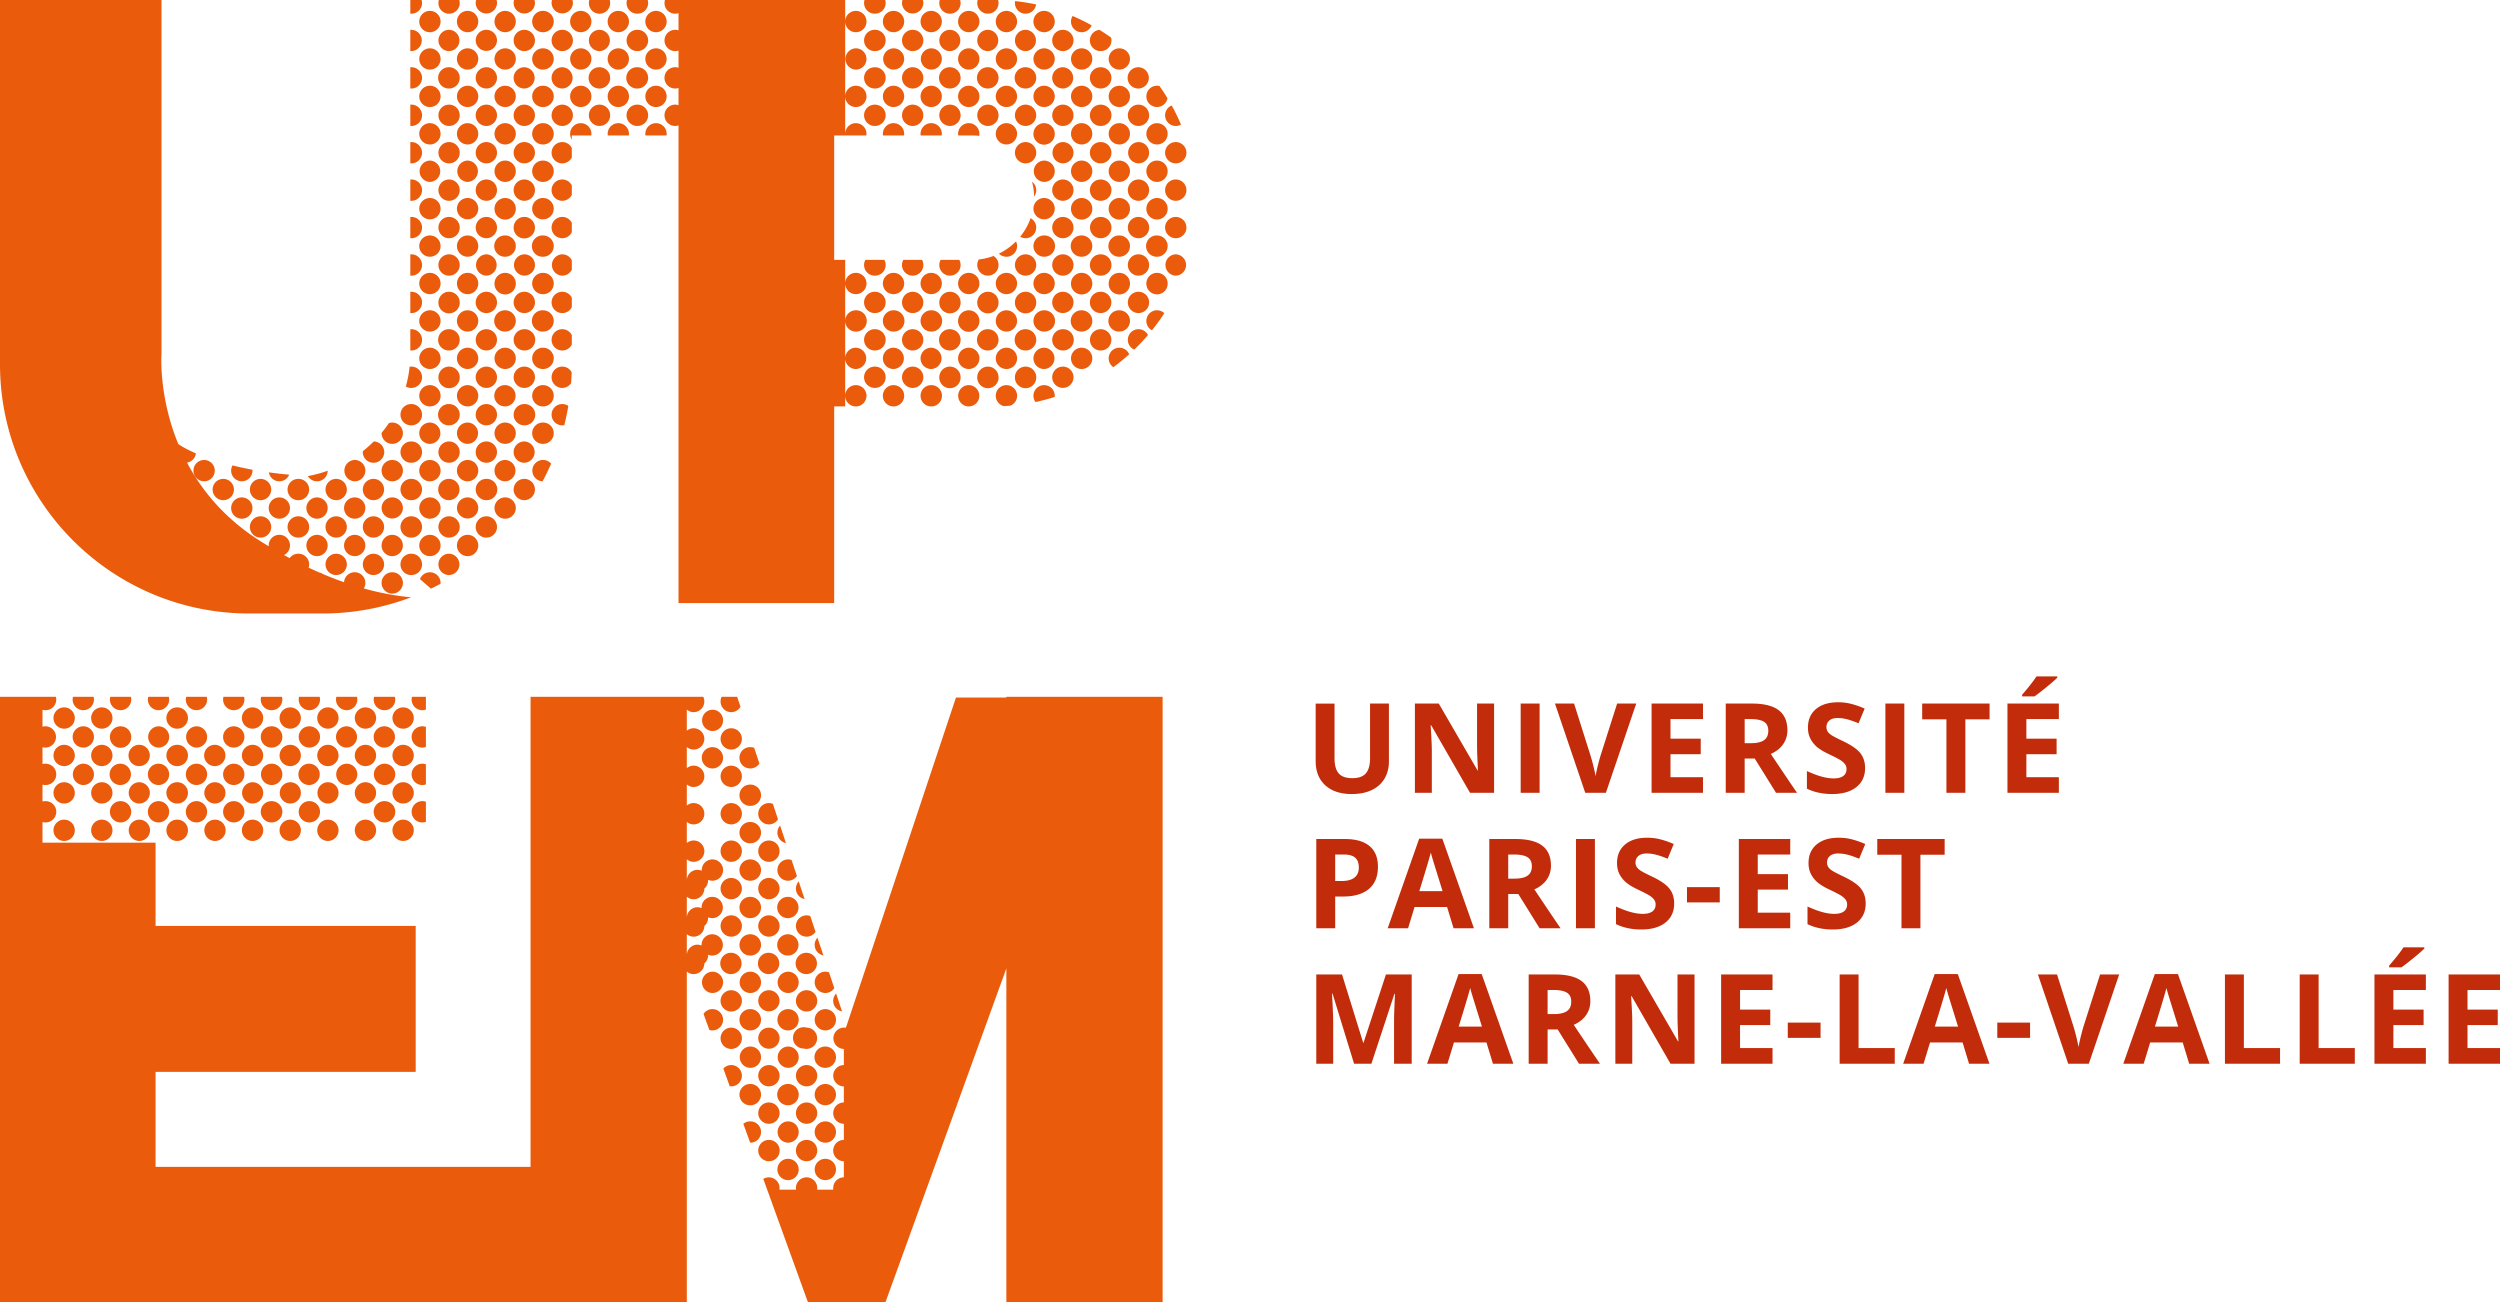 <svg xmlns="http://www.w3.org/2000/svg" width="600" height="312.581" viewBox="0 0 600 312.581"><path d="M324.46 190.569c1.827 0 3.41-.317 4.748-.952s2.362-1.548 3.07-2.74 1.062-2.579 1.062-4.161v-13.861h-4.527v13.084c0 1.66-.335 2.88-1.004 3.656-.67.776-1.746 1.165-3.231 1.165-1.534 0-2.633-.386-3.297-1.158s-.996-1.983-.996-3.634v-13.112h-4.528v13.802c0 2.452.762 4.384 2.286 5.795 1.524 1.412 3.663 2.117 6.418 2.117l-.001-.001zm19.176-10.374c0-1.22-.093-3.262-.279-6.124h.132l9.32 16.205h5.772v-21.42h-4.088v10.139c0 1.153.073 3.12.22 5.905h-.103l-9.304-16.044h-5.729v21.421h4.059v-10.082zm25.868-11.34h-4.542v21.421h4.542V168.855zm18.604 0l-4.059 12.747c-.625 2.247-.991 3.82-1.099 4.718-.058-.39-.207-1.087-.446-2.088-.208-.883-.44-1.76-.696-2.63l-4.03-12.747h-4.586l7.268 21.421h4.952l7.282-21.421h-4.586zm20.608 17.67h-7.795v-5.524h7.253v-3.721h-7.253v-4.704h7.795v-3.721H396.38v21.421h12.337v-3.75l-.001-.001zm10.003-4.469h2.418l5.113 8.22h5.04c-.976-1.406-3.076-4.518-6.3-9.333 1.27-.557 2.252-1.326 2.945-2.308s1.04-2.103 1.04-3.363c0-2.158-.698-3.768-2.095-4.828-1.396-1.06-3.55-1.59-6.461-1.59h-6.242v21.422h4.542v-8.22zm0-9.48h1.377c1.466 0 2.548.215 3.246.645.698.43 1.048 1.153 1.048 2.169 0 1.025-.342 1.777-1.026 2.256s-1.744.718-3.18.718h-1.465v-5.788zm26.814 16.323c1.392-1.114 2.088-2.637 2.088-4.572 0-1.396-.371-2.576-1.114-3.538-.742-.962-2.115-1.922-4.117-2.88-1.514-.722-2.474-1.223-2.88-1.501-.405-.279-.7-.567-.886-.865a1.94 1.94 0 0 1-.278-1.047c0-.645.23-1.168.689-1.568.459-.4 1.118-.6 1.978-.6.722 0 1.458.092 2.205.278.747.185 1.692.512 2.835.981l1.465-3.53a21.903 21.903 0 0 0-3.172-1.115 12.578 12.578 0 0 0-3.187-.395c-2.266 0-4.041.542-5.326 1.626s-1.927 2.574-1.927 4.47c0 1.005.196 1.885.586 2.637a6.675 6.675 0 0 0 1.568 1.978c.655.566 1.636 1.157 2.945 1.773 1.397.664 2.323 1.147 2.777 1.45s.798.618 1.033.945c.234.328.352.701.352 1.121 0 .752-.267 1.319-.8 1.7-.531.38-1.296.571-2.292.571-.83 0-1.746-.132-2.747-.395-1.002-.264-2.225-.718-3.67-1.363v4.22c1.757.86 3.78 1.29 6.065 1.29 2.48 0 4.418-.557 5.81-1.671zm11.504-20.044h-4.542v21.421h4.542V168.855zm4.286 3.78h5.817v17.641h4.542v-17.64h5.817v-3.78h-16.176v3.78-.001zm29.835-7.73c1.226-1 2.093-1.755 2.6-2.263v-.308h-5.01c-.616.987-1.764 2.457-3.444 4.41v.396h2.975c.693-.488 1.653-1.233 2.879-2.234v-.001zm2.967 21.62h-7.795v-5.524h7.253v-3.721h-7.253v-4.704h7.795v-3.721h-12.337v21.421h12.337v-3.751zm-171.379 14.838h-6.842v21.422h4.542v-7.62h1.949c2.657 0 4.706-.61 6.146-1.83 1.441-1.222 2.162-2.985 2.162-5.29 0-2.218-.677-3.886-2.03-5.004-1.353-1.119-3.328-1.678-5.927-1.678zm2.33 9.253c-.693.552-1.74.828-3.135.828h-1.495v-6.36h2.066c1.24 0 2.152.255 2.733.763s.872 1.294.872 2.359c0 1.055-.347 1.858-1.04 2.41h-.001zm23.776 12.169h4.894l-7.59-21.51h-5.553l-7.56 21.51h4.893l1.553-5.1h7.81l1.553 5.1zm-8.22-8.909c1.524-4.933 2.447-8.024 2.77-9.275.078.352.207.83.388 1.436.18.606.989 3.219 2.425 7.84h-5.583v-.001zm33.913 8.909c-.977-1.407-3.077-4.518-6.3-9.334 1.27-.556 2.25-1.326 2.944-2.307s1.04-2.103 1.04-3.363c0-2.159-.698-3.768-2.094-4.828s-3.551-1.59-6.462-1.59h-6.242v21.422h4.542v-8.22h2.418l5.113 8.22h5.041zm-7.927-12.63c-.684.478-1.744.718-3.18.718h-1.465v-5.788h1.377c1.466 0 2.548.215 3.246.645.698.43 1.048 1.152 1.048 2.168 0 1.026-.342 1.778-1.026 2.257zm16.157-8.792h-4.543v21.422h4.543v-21.422zm5.311 5.788c0 1.006.195 1.885.586 2.637.39.752.913 1.412 1.568 1.978s1.636 1.158 2.945 1.773c1.397.664 2.322 1.148 2.777 1.45.454.304.798.619 1.033.946s.351.7.351 1.12c0 .753-.266 1.32-.798 1.7-.533.381-1.297.572-2.293.572-.83 0-1.746-.132-2.748-.396-1-.263-2.224-.718-3.67-1.362v4.22c1.758.86 3.78 1.289 6.066 1.289 2.481 0 4.418-.557 5.81-1.67s2.088-2.638 2.088-4.572c0-1.397-.372-2.576-1.114-3.539-.742-.962-2.115-1.921-4.117-2.879-1.514-.723-2.474-1.223-2.88-1.502-.405-.278-.7-.566-.886-.864a1.94 1.94 0 0 1-.278-1.048c0-.644.23-1.167.688-1.567s1.119-.601 1.978-.601c.723 0 1.458.093 2.206.278.747.186 1.692.513 2.835.982l1.465-3.531a21.903 21.903 0 0 0-3.172-1.114 12.577 12.577 0 0 0-3.187-.396c-2.266 0-4.042.543-5.326 1.627s-1.927 2.574-1.927 4.469zm16.787 9.421h7.868v-3.663h-7.868v3.663zm24.784-11.487v-3.722H417.32v21.422h12.337v-3.751h-7.795v-5.524h7.253v-3.722h-7.253v-4.703h7.795zm18.105 11.751c0-1.397-.37-2.576-1.113-3.539-.742-.962-2.115-1.921-4.117-2.879-1.514-.723-2.474-1.223-2.88-1.502-.405-.278-.7-.566-.886-.864a1.94 1.94 0 0 1-.278-1.048c0-.644.23-1.167.688-1.567s1.119-.601 1.978-.601a9.15 9.15 0 0 1 2.205.278c.748.186 1.693.513 2.836.982l1.465-3.531a21.905 21.905 0 0 0-3.172-1.114 12.577 12.577 0 0 0-3.187-.396c-2.266 0-4.042.543-5.326 1.627-1.285 1.084-1.927 2.574-1.927 4.469 0 1.006.195 1.885.586 2.637.39.752.913 1.412 1.568 1.978.654.567 1.636 1.158 2.945 1.773 1.397.664 2.322 1.148 2.777 1.45.454.304.798.619 1.033.946s.35.7.35 1.12c0 .753-.265 1.32-.797 1.7-.533.381-1.297.572-2.293.572-.83 0-1.747-.132-2.748-.396-1.001-.263-2.224-.718-3.67-1.362v4.22c1.758.86 3.78 1.289 6.066 1.289 2.48 0 4.418-.557 5.81-1.67 1.39-1.114 2.087-2.638 2.087-4.572zm13.136 5.949v-17.642h5.817v-3.78H450.54v3.78h5.817v17.642h4.542-.001zm-133.653 27.468h-.088l-5.07-16.38h-6.183v21.42h4.059v-9.963c0-1.143-.093-3.424-.28-6.843h.133l5.158 16.806h4.16l5.525-16.776h.132c-.118 2.696-.183 4.356-.198 4.981s-.022 1.177-.022 1.656v10.14h4.234v-21.422h-6.183l-5.377 16.381zm22.809-16.47l-7.561 21.51h4.894l1.553-5.099h7.81l1.553 5.1h4.894l-7.59-21.51h-5.553zm.029 12.602c1.524-4.933 2.447-8.025 2.77-9.275.077.352.207.83.387 1.436.18.605.99 3.218 2.425 7.84h-5.582zm30.557-2.733c.694-.982 1.04-2.102 1.04-3.363 0-2.158-.698-3.768-2.095-4.827-1.397-1.06-3.55-1.59-6.461-1.59h-6.242v21.421h4.542v-8.22h2.418l5.113 8.22h5.04c-.976-1.406-3.076-4.517-6.3-9.333 1.27-.557 2.252-1.326 2.945-2.308zm-4.571-.989c-.684.48-1.744.718-3.18.718h-1.465v-5.788h1.377c1.465 0 2.547.215 3.246.645.698.43 1.047 1.153 1.047 2.17 0 1.024-.342 1.777-1.025 2.255zm26.53 1.348c0 1.153.073 3.121.22 5.905h-.103l-9.304-16.044h-5.729v21.421h4.059v-10.08c0-1.22-.093-3.263-.279-6.125h.132l9.32 16.205h5.772v-21.42H402.6v10.14l-.001-.002zm10.47 11.282h12.336v-3.75h-7.795v-5.524h7.253v-3.722h-7.253v-4.704h7.795v-3.72h-12.337v21.42zm15.995-6.212h7.868v-3.663h-7.868v3.663zm16.989-15.21h-4.542v21.422h13.23v-3.75h-8.688v-17.672zm18.267-.087l-7.561 21.51h4.894l1.553-5.1h7.81l1.553 5.1h4.894l-7.59-21.51h-5.553zm.029 12.6c1.524-4.932 2.447-8.024 2.77-9.274.077.352.207.83.387 1.436.18.605.99 3.218 2.425 7.84h-5.582v-.002zm14.997 2.697h7.868v-3.663h-7.868v3.663zm20.61-2.462c-.625 2.247-.991 3.82-1.098 4.718-.06-.39-.208-1.086-.447-2.088-.208-.883-.44-1.76-.696-2.63l-4.03-12.747H489.1l7.268 21.421h4.952l7.282-21.42h-4.586l-4.059 12.746h-.001zm17.195-12.835l-7.56 21.51h4.893l1.553-5.1h7.81l1.553 5.1h4.894l-7.59-21.51h-5.553zm.03 12.6c1.523-4.932 2.446-8.024 2.769-9.274.078.352.207.83.388 1.436.18.605.989 3.218 2.425 7.84h-5.583l.001-.002zm21.343-12.512h-4.542v21.421h13.23v-3.75h-8.688v-17.67zm17.942 0h-4.543v21.421h13.231v-3.75h-8.688v-17.67zm13.401 21.421h12.338v-3.75h-7.795v-5.524h7.253v-3.722h-7.253v-4.704h7.795v-3.72h-12.338v21.42zm9.37-25.37c1.227-1 2.094-1.756 2.601-2.264v-.307h-5.01c-.616.986-1.764 2.456-3.444 4.41v.395h2.975c.693-.488 1.653-1.233 2.879-2.234h-.001zm20.763 7.67v-3.72h-12.337v21.42H600v-3.75h-7.795v-5.524h7.253v-3.722h-7.253v-4.704H600z" fill="#c22c0b"/><path d="M65.208 192.272h-.066a2.559 2.559 0 0 0-2.56 2.555c0 .201.029.398.071.586v.004c.005.019.01.028.014.047.056.23.145.445.263.647.018.033.042.07.06.103.01.019.02.028.029.042 0 .005.004.01.01.014s.009.014.013.02c.014.023.033.041.047.06.09.122.188.234.295.337.02.015.033.029.052.043.225.201.483.365.769.478h.004c.291.117.605.178.933.178h.066a2.555 2.555 0 0 0 2.1-1.097c.005-.005.01-.014.014-.019l.014-.014c.005-.014.014-.023.023-.042.024-.033.043-.07.061-.103.118-.202.207-.417.268-.647 0-.014.004-.028.009-.047v-.004c.047-.188.07-.385.07-.586a2.559 2.559 0 0 0-2.56-2.555zm22.101-51.047a2.557 2.557 0 1 0-4.734-1.49 86.123 86.123 0 0 1-5.058-1.955 2.538 2.538 0 0 0-.886-.38c-.839-.366-1.692-.75-2.56-1.158.08-.248.127-.515.127-.787a2.56 2.56 0 0 0-2.559-2.56h-.066c-.848 0-1.593.417-2.067 1.05-.445-.234-.895-.483-1.35-.73.427-.207.788-.53 1.04-.924a2.557 2.557 0 1 0-4.702-1.19c-.646-.39-1.302-.793-1.963-1.206-8.615-5.423-14.128-12.215-17.643-18.867a2.561 2.561 0 0 0 2.128-2.217c-2.911-1.261-4.22-2.231-4.22-2.231-4.794-11.616-4.035-21.708-4.035-21.708V0H0v87.394c0 33.037 26.78 59.845 59.84 59.845h17.555a59.745 59.745 0 0 0 21.268-3.895c-2.968-.253-6.793-.844-11.354-2.119zm-44.751 46.51h-.066a2.556 2.556 0 0 0-1.776 4.396l.014.014c.06.057.122.113.187.16.019.018.042.033.061.047.061.042.117.084.178.121.019.01.033.02.047.029.113.065.23.121.352.168h.004c.286.117.605.183.933.183h.066a2.56 2.56 0 0 0 2.554-2.564 2.555 2.555 0 0 0-2.554-2.555zm0 8.98h-.066a2.56 2.56 0 0 0-2.545 2.808c.028.32.122.62.258.891.01.023.018.042.028.061.286.534.755.956 1.322 1.177h.004c.286.117.605.178.933.178h.066c.895 0 1.683-.46 2.137-1.153v-.005c.22-.333.366-.727.403-1.149a2.559 2.559 0 0 0-2.54-2.808zM107.78 34.098a2.555 2.555 0 1 0 0 5.11 2.554 2.554 0 1 0 0-5.11zm0 8.976a2.558 2.558 0 0 0-2.56 2.564 2.556 2.556 0 0 0 2.56 2.555 2.555 2.555 0 0 0 2.554-2.555 2.557 2.557 0 0 0-2.554-2.564zm13.458-22.5a2.558 2.558 0 0 0-2.56 2.564 2.556 2.556 0 0 0 2.56 2.555 2.555 2.555 0 0 0 2.554-2.555 2.557 2.557 0 0 0-2.554-2.564zm-4.515-4.439a2.559 2.559 0 0 0-2.559 2.555c0 1.416 1.148 2.555 2.56 2.555a2.555 2.555 0 1 0 0-5.11zm-4.5 4.44a2.559 2.559 0 1 0 0 5.119 2.559 2.559 0 1 0 0-5.12zm-4.443-4.44a2.556 2.556 0 1 0 0 5.11 2.555 2.555 0 1 0 0-5.11zm0 8.977c-1.416 0-2.56 1.144-2.56 2.56a2.556 2.556 0 1 0 5.114 0 2.556 2.556 0 0 0-2.554-2.56zm0 71.86a2.556 2.556 0 1 0 0 5.109 2.555 2.555 0 1 0 0-5.11zm0 8.976a2.558 2.558 0 0 0-2.56 2.564c0 1.41 1.144 2.55 2.56 2.55a2.55 2.55 0 0 0 2.554-2.55 2.557 2.557 0 0 0-2.554-2.564zm18.051-89.813a2.559 2.559 0 0 0-2.56 2.555 2.556 2.556 0 0 0 2.56 2.555 2.556 2.556 0 0 0 0-5.11zM107.78 52.06a2.556 2.556 0 0 0-2.56 2.555 2.56 2.56 0 0 0 2.56 2.56 2.559 2.559 0 0 0 2.554-2.56 2.555 2.555 0 0 0-2.554-2.555zm0 35.925a2.556 2.556 0 0 0-2.56 2.555 2.558 2.558 0 1 0 5.114 0 2.555 2.555 0 0 0-2.554-2.555zm-9.042 26.944h-.07a2.556 2.556 0 0 0-2.555 2.56 2.555 2.555 0 0 0 2.554 2.554h.07a2.555 2.555 0 0 0 2.555-2.555 2.556 2.556 0 0 0-2.554-2.559zm4.443-4.537c-1.41 0-2.56 1.148-2.56 2.559s1.15 2.564 2.56 2.564c1.411 0 2.56-1.153 2.56-2.564s-1.149-2.56-2.56-2.56zm0-26.944a2.56 2.56 0 0 0-2.56 2.564c0 1.41 1.15 2.55 2.56 2.55 1.411 0 2.56-1.14 2.56-2.55a2.56 2.56 0 0 0-2.56-2.564zm0-17.963a2.559 2.559 0 1 0 2.56 2.555 2.559 2.559 0 0 0-2.56-2.555zm4.599-4.448a2.56 2.56 0 0 0-2.56 2.564 2.56 2.56 0 0 0 2.56 2.56 2.559 2.559 0 0 0 2.554-2.56 2.56 2.56 0 0 0-2.554-2.564zM103.18 74.47a2.559 2.559 0 0 0-2.56 2.555 2.559 2.559 0 0 0 2.56 2.555c1.411 0 2.56-1.144 2.56-2.555a2.559 2.559 0 0 0-2.56-2.555zm9.042 17.958a2.56 2.56 0 0 0-2.559 2.56 2.559 2.559 0 0 0 2.56 2.554c1.41 0 2.559-1.144 2.559-2.555a2.56 2.56 0 0 0-2.56-2.559zm-4.443-13.42a2.556 2.556 0 1 0 0 5.11 2.555 2.555 0 1 0 0-5.11zm4.443 4.439a2.56 2.56 0 0 0-2.559 2.564c0 1.41 1.149 2.55 2.56 2.55 1.41 0 2.559-1.14 2.559-2.55a2.56 2.56 0 0 0-2.56-2.564zm4.5 22.5a2.56 2.56 0 0 0-2.559 2.564c0 1.41 1.148 2.55 2.56 2.55s2.559-1.14 2.559-2.55a2.56 2.56 0 0 0-2.56-2.564zm9.108-80.836a2.56 2.56 0 1 0 0 5.12 2.56 2.56 0 0 0 0-5.12zM94.14 119.37a2.563 2.563 0 0 0-2.56 2.56 2.56 2.56 0 0 0 5.119 0 2.566 2.566 0 0 0-2.559-2.56zm13.64-49.35a2.556 2.556 0 0 0-2.559 2.556 2.558 2.558 0 1 0 5.114 0 2.555 2.555 0 0 0-2.554-2.555zm4.444-13.513a2.559 2.559 0 0 0-2.559 2.554 2.559 2.559 0 0 0 2.56 2.555c1.41 0 2.559-1.144 2.559-2.554a2.559 2.559 0 0 0-2.56-2.555zm0-8.986a2.559 2.559 0 1 0 2.56 2.555 2.559 2.559 0 0 0-2.56-2.555zm0 17.962a2.559 2.559 0 1 0 2.56 2.555 2.559 2.559 0 0 0-2.56-2.555zm0 35.925a2.56 2.56 0 0 0-2.559 2.564 2.562 2.562 0 0 0 2.56 2.555 2.56 2.56 0 0 0 0-5.119zm9.015 0a2.559 2.559 0 1 0 0 5.119 2.558 2.558 0 0 0 2.554-2.555 2.557 2.557 0 0 0-2.554-2.564zm4.593-49.35a2.559 2.559 0 0 0-2.56 2.555 2.56 2.56 0 1 0 5.119 0 2.556 2.556 0 0 0-2.559-2.555zm0-17.962a2.56 2.56 0 0 0-2.56 2.56 2.558 2.558 0 0 0 2.56 2.55 2.555 2.555 0 1 0 0-5.11zm0 26.939a2.563 2.563 0 0 0 0 5.123 2.56 2.56 0 0 0 2.56-2.559 2.56 2.56 0 0 0-2.56-2.564zm0-17.963a2.559 2.559 0 1 0 0 5.119 2.556 2.556 0 0 0 2.56-2.555 2.558 2.558 0 0 0-2.56-2.564zm-4.593 49.355a2.557 2.557 0 1 0-.006 5.113 2.557 2.557 0 0 0 .006-5.113zm4.593-4.444a2.559 2.559 0 1 0 0 5.12 2.558 2.558 0 0 0 2.56-2.565 2.556 2.556 0 0 0-2.56-2.555zm-13.608-49.448a2.563 2.563 0 0 0 0 5.123 2.563 2.563 0 0 0 0-5.123zm13.608 40.472a2.559 2.559 0 0 0-2.56 2.555 2.559 2.559 0 0 0 2.56 2.554 2.556 2.556 0 1 0 0-5.11zm0-8.986a2.559 2.559 0 1 0 0 5.119 2.558 2.558 0 0 0 2.56-2.564 2.556 2.556 0 0 0-2.56-2.555zm4.514-58.425h-.065a2.555 2.555 0 1 0 0 5.11h.065a2.554 2.554 0 1 0 0-5.11zm13.543-4.444a2.555 2.555 0 1 0 0 5.11 2.556 2.556 0 0 0 0-5.11zm-4.5 4.444a2.555 2.555 0 1 0 0 5.11 2.554 2.554 0 1 0 0-5.11zm13.607-4.444h-.065a2.555 2.555 0 1 0 0 5.11h.065a2.56 2.56 0 0 0 2.56-2.56 2.558 2.558 0 0 0-2.56-2.55zm-18.056 0a2.558 2.558 0 0 0-2.56 2.55 2.56 2.56 0 0 0 5.12 0 2.555 2.555 0 0 0-2.56-2.55zM89.625 123.91a2.557 2.557 0 0 0-2.48 3.174h.005a2.554 2.554 0 0 0 2.213 1.936h.004c.085.004.174.01.258.01a2.559 2.559 0 1 0 0-5.12zm63.37-107.775h-.065a2.556 2.556 0 1 0 0 5.11h.065c1.411 0 2.56-1.14 2.56-2.555a2.559 2.559 0 0 0-2.56-2.555zm-4.598 4.44a2.559 2.559 0 1 0 0 5.119 2.556 2.556 0 0 0 2.56-2.556 2.558 2.558 0 0 0-2.56-2.564zm9.042-8.977a2.56 2.56 0 0 0-2.56 2.56 2.558 2.558 0 0 0 2.56 2.55 2.555 2.555 0 1 0 0-5.11zm0 8.976a2.559 2.559 0 1 0 0 5.119 2.556 2.556 0 0 0 2.56-2.555 2.558 2.558 0 0 0-2.56-2.564zm-54.258 0a2.559 2.559 0 1 0 0 5.119 2.559 2.559 0 1 0 0-5.119zm0 8.986a2.559 2.559 0 0 0-2.56 2.555c0 1.411 1.15 2.56 2.56 2.56 1.411 0 2.56-1.149 2.56-2.56a2.559 2.559 0 0 0-2.56-2.555zm40.707-13.425a2.556 2.556 0 1 0 0 5.11 2.555 2.555 0 1 0 0-5.11zm-18.057-8.98a2.558 2.558 0 0 0-2.56 2.55 2.56 2.56 0 0 0 5.12 0 2.555 2.555 0 0 0-2.56-2.55zm-22.65 31.382a2.563 2.563 0 0 0 0 5.123 2.563 2.563 0 0 0 0-5.123zm0-26.94a2.56 2.56 0 0 0-2.56 2.56 2.558 2.558 0 0 0 2.56 2.55c1.411 0 2.56-1.144 2.56-2.55a2.56 2.56 0 0 0-2.56-2.56zm4.599-4.443a2.555 2.555 0 1 0 0 5.11 2.556 2.556 0 0 0 0-5.11zm13.458 4.444a2.555 2.555 0 1 0 0 5.11 2.554 2.554 0 1 0 0-5.11zm-4.515-4.444a2.558 2.558 0 0 0-2.559 2.55 2.56 2.56 0 0 0 5.119 0 2.558 2.558 0 0 0-2.56-2.55zm-4.5 4.444a2.56 2.56 0 0 0-2.559 2.56 2.558 2.558 0 0 0 2.56 2.55c1.41 0 2.559-1.145 2.559-2.55a2.56 2.56 0 0 0-2.56-2.56zm36.174 0a2.56 2.56 0 0 0-2.56 2.56 2.558 2.558 0 0 0 2.56 2.55 2.555 2.555 0 1 0 0-5.11zm-36.174 107.775a2.566 2.566 0 0 0-2.559 2.56 2.56 2.56 0 0 0 5.119 0 2.566 2.566 0 0 0-2.56-2.56zm13.608-22.402a2.559 2.559 0 0 0-2.56 2.555 2.559 2.559 0 0 0 2.56 2.555 2.556 2.556 0 1 0 0-5.11zm-4.593 13.42c-1.416 0-2.56 1.149-2.56 2.56s1.144 2.564 2.56 2.564a2.563 2.563 0 0 0 0-5.123zm4.593-4.443a2.56 2.56 0 0 0-2.56 2.564c0 1.41 1.15 2.55 2.56 2.55a2.558 2.558 0 0 0 0-5.114zm-9.108 8.981a2.56 2.56 0 0 0-2.559 2.56c0 1.41 1.148 2.554 2.56 2.554a2.558 2.558 0 1 0 0-5.114zm-8.943 8.981a2.559 2.559 0 1 0 0 5.119 2.558 2.558 0 0 0 2.554-2.555 2.557 2.557 0 0 0-2.554-2.564zm-9.042 0h-.07a2.557 2.557 0 0 0-2.555 2.564 2.558 2.558 0 0 0 2.554 2.555h.07a2.558 2.558 0 0 0 2.555-2.555 2.557 2.557 0 0 0-2.554-2.564zm-4.599 4.449a2.556 2.556 0 0 0-2.56 2.554v.038a2.559 2.559 0 0 0 2.56 2.527 1.4 1.4 0 0 0 .314-.029 2.555 2.555 0 0 0-.314-5.09zm9.042 0a2.559 2.559 0 1 0 2.56 2.554 2.559 2.559 0 0 0-2.56-2.554zm27.164-35.93h-.065a2.557 2.557 0 1 0 0 5.114h.065a2.555 2.555 0 0 0 2.555-2.555 2.556 2.556 0 0 0-2.555-2.559zm0-53.892h-.065a2.56 2.56 0 0 0-2.56 2.564 2.56 2.56 0 0 0 2.56 2.56h.065a2.559 2.559 0 0 0 2.555-2.56 2.56 2.56 0 0 0-2.555-2.564zm0-8.977h-.065a2.556 2.556 0 0 0-2.56 2.555 2.56 2.56 0 0 0 2.56 2.56h.065a2.559 2.559 0 0 0 2.555-2.56 2.555 2.555 0 0 0-2.555-2.555zm4.594-4.448a2.56 2.56 0 1 0 0 5.12 2.56 2.56 0 0 0 0-5.12zm-4.594 22.41h-.065a2.556 2.556 0 0 0-2.56 2.556 2.558 2.558 0 0 0 2.56 2.564h.065a2.557 2.557 0 0 0 2.555-2.564 2.555 2.555 0 0 0-2.555-2.555zm0 35.926h-.065a2.558 2.558 0 0 0-2.56 2.564c0 1.41 1.144 2.55 2.56 2.55h.065a2.55 2.55 0 0 0 2.555-2.55 2.557 2.557 0 0 0-2.555-2.564zm0-26.94h-.065a2.556 2.556 0 1 0 0 5.11h.065a2.555 2.555 0 1 0 0-5.11zm9.042-35.934a2.558 2.558 0 0 0-2.559 2.564 2.556 2.556 0 0 0 2.56 2.555 2.555 2.555 0 0 0 2.554-2.555 2.557 2.557 0 0 0-2.555-2.564zm-9.042 53.897h-.065a2.556 2.556 0 1 0 0 5.11h.065a2.555 2.555 0 1 0 0-5.11zm0-8.986h-.065a2.556 2.556 0 0 0-2.56 2.555 2.558 2.558 0 0 0 2.56 2.564h.065a2.557 2.557 0 0 0 2.555-2.564 2.555 2.555 0 0 0-2.555-2.555zm58.79 149.757a2.557 2.557 0 1 0-.005 5.113 2.557 2.557 0 0 0 .006-5.113zm5.528 31.63a2.463 2.463 0 0 0-1.083-.243 2.558 2.558 0 1 0-.713 5.016 2.559 2.559 0 0 0 1.795-4.772zm-5.026 13.327a2.575 2.575 0 0 0-.506-.046 2.555 2.555 0 1 0 0 5.109 2.556 2.556 0 0 0 .506-5.063zm3.943-22.546a2.559 2.559 0 0 0-2.56 2.554 2.56 2.56 0 0 0 5.12 0 2.559 2.559 0 0 0-2.56-2.554zm5.76-3.174l-.37-1.106a2.352 2.352 0 0 0-.89-.169 2.559 2.559 0 0 0-2.56 2.555c0 1.354 1.05 2.46 2.377 2.55a.8.8 0 0 0 .183.014c.9 0 1.692-.464 2.147-1.172l-.886-2.672zm-14.803 12.155a2.559 2.559 0 0 0-2.559 2.554 2.56 2.56 0 0 0 5.119 0 2.559 2.559 0 0 0-2.56-2.554zm4.599 4.533a2.56 2.56 0 0 0 0 5.118 2.556 2.556 0 0 0 2.555-2.559c0-1.411-1.144-2.56-2.555-2.56zm-9.042-17.963c-.014 0-.024.005-.033.005-.014 0-.023-.005-.033-.005a2.56 2.56 0 0 0 0 5.119c.01 0 .019-.005.033-.005.01 0 .019.005.033.005 1.41 0 2.554-1.149 2.554-2.56s-1.143-2.559-2.554-2.559zm4.443 4.449a2.559 2.559 0 0 0-2.559 2.554 2.56 2.56 0 0 0 5.119 0 2.559 2.559 0 0 0-2.56-2.554zm11.658-12.596a2.497 2.497 0 0 0-.675 1.725c0 1.252.905 2.292 2.09 2.508l-1.415-4.233zm-1.734-5.212a2.492 2.492 0 0 0-.881-.16 2.56 2.56 0 0 0-2.56 2.56 2.556 2.556 0 0 0 2.56 2.554c.895 0 1.687-.464 2.147-1.162l-1.266-3.792zm-18.966-45.066a2.559 2.559 0 0 0-2.56 2.555 2.56 2.56 0 0 0 5.12 0 2.559 2.559 0 0 0-2.56-2.555zm1.425-7.551h-3.722a2.564 2.564 0 0 0 2.297 3.69c.952-.001 1.782-.526 2.222-1.295l-.797-2.395zm-5.934 3.103a2.56 2.56 0 0 0 0 5.118 2.559 2.559 0 0 0 2.555-2.559c0-1.41-1.144-2.56-2.555-2.56zm0 8.98a2.56 2.56 0 0 0 0 5.12 2.556 2.556 0 0 0 2.555-2.56c0-1.41-1.144-2.56-2.555-2.56zm16.237 18.826a2.543 2.543 0 0 0-.646 1.697 2.56 2.56 0 0 0 2.048 2.508l-1.402-4.205zm-75-168.577a2.559 2.559 0 0 0-2.559 2.555c0 1.411 1.149 2.56 2.56 2.56 1.41 0 2.559-1.149 2.559-2.56a2.559 2.559 0 0 0-2.56-2.555zm67.87 194.663h-.065a2.557 2.557 0 1 0 0 5.114h.066a2.555 2.555 0 0 0 2.554-2.555 2.556 2.556 0 0 0-2.554-2.56zm5.391-31.303a2.539 2.539 0 0 0-.947-.178 2.557 2.557 0 1 0 2.184 3.886l-1.237-3.708zm-5.39-4.622h-.066a2.557 2.557 0 1 0 0 5.114h.066a2.556 2.556 0 0 0 2.554-2.56 2.555 2.555 0 0 0-2.554-2.554zm9.042 35.925a2.557 2.557 0 1 0-.005 5.113 2.557 2.557 0 0 0 .005-5.113zm0 17.962a2.56 2.56 0 0 0 0 5.12 2.559 2.559 0 0 0 2.555-2.56c0-1.411-1.144-2.56-2.555-2.56zm-13.64-58.425a2.56 2.56 0 0 0-2.56 2.56 2.559 2.559 0 0 0 2.56 2.554c1.41 0 2.559-1.143 2.559-2.554a2.56 2.56 0 0 0-2.56-2.56zm4.598 22.5h-.066a2.557 2.557 0 1 0 0 5.114h.066a2.555 2.555 0 0 0 2.554-2.554 2.556 2.556 0 0 0-2.554-2.56zm0 8.982h-.066a2.557 2.557 0 1 0 0 5.114h.066a2.555 2.555 0 0 0 2.554-2.555 2.556 2.556 0 0 0-2.554-2.56zm9.042 17.962a2.56 2.56 0 0 0 0 5.119c1.41 0 2.555-1.149 2.555-2.56s-1.144-2.559-2.555-2.559zm-6.905-50.039l-1.214-3.652v-.004l-.01-.024a2.501 2.501 0 0 0-.918-.173h-.066a2.557 2.557 0 0 0 0 5.114h.066c.914 0 1.716-.473 2.166-1.195l-.024-.066zM159.586 0a2.557 2.557 0 0 0 2.452 3.286c.28 0 .553-.052.806-.14v4.143a2.426 2.426 0 0 0-.807-.136 2.555 2.555 0 1 0 0 5.11c.282 0 .554-.043.807-.132v4.135a2.556 2.556 0 1 0-.806 4.978c.28 0 .553-.047.806-.136v4.144a2.43 2.43 0 0 0-.807-.141c-1.415 0-2.559 1.144-2.559 2.56s1.144 2.559 2.56 2.559c.28 0 .553-.047.806-.136v114.642h37.36V97.528h2.643v-35.16h-2.644V32.511h2.644V0h-43.261zm15.91 192.74a2.56 2.56 0 0 0-2.56 2.56 2.559 2.559 0 0 0 2.56 2.555c1.41 0 2.559-1.144 2.559-2.555a2.56 2.56 0 0 0-2.56-2.56zm14.484 13.665v-.005a2.559 2.559 0 0 0-3.403 2.414 2.556 2.556 0 0 0 2.554 2.56 2.56 2.56 0 0 0 2.128-1.135l-1.28-3.834zm-14.485-4.683a2.56 2.56 0 1 0 0 5.12 2.56 2.56 0 0 0 0-5.12zm4.599-4.444h-.066a2.557 2.557 0 1 0 0 5.114h.066a2.556 2.556 0 0 0 2.554-2.56 2.555 2.555 0 0 0-2.554-2.554zm4.443 22.406a2.563 2.563 0 0 0-2.559 2.56c0 1.41 1.149 2.56 2.56 2.56 1.41 0 2.559-1.15 2.559-2.56 0-1.411-1.149-2.56-2.56-2.56zm0-17.962a2.56 2.56 0 1 0 .001 5.12 2.56 2.56 0 0 0 0-5.12zm-9.042 8.981c-1.41 0-2.56 1.149-2.56 2.56s1.15 2.559 2.56 2.559c1.411 0 2.56-1.149 2.56-2.56s-1.149-2.559-2.56-2.559zm0 8.981a2.563 2.563 0 0 0-2.56 2.56c0 1.41 1.15 2.56 2.56 2.56 1.411 0 2.56-1.15 2.56-2.56 0-1.411-1.149-2.56-2.56-2.56zm9.042 8.982a2.56 2.56 0 1 0 0 5.118 2.56 2.56 0 0 0 0-5.118zm9.043 0a2.56 2.56 0 1 0 0 5.118 2.56 2.56 0 0 0 0-5.118zM103.18 47.522a2.559 2.559 0 1 0 2.56 2.555 2.559 2.559 0 0 0-2.56-2.555zm67.805 140.775a2.557 2.557 0 1 0 0 0zm20.705 23.24a2.553 2.553 0 0 0 1.41 4.233l-1.41-4.233zM116.723 52.06a2.559 2.559 0 0 0-2.559 2.555c0 1.411 1.148 2.56 2.56 2.56s2.559-1.149 2.559-2.56a2.559 2.559 0 0 0-2.56-2.555zm0 8.977a2.563 2.563 0 0 0 0 5.123 2.563 2.563 0 0 0 0-5.123zm0-26.94a2.56 2.56 0 0 0-2.559 2.56c0 1.406 1.148 2.55 2.56 2.55s2.559-1.144 2.559-2.55a2.56 2.56 0 0 0-2.56-2.56zm0 35.926a2.559 2.559 0 1 0 2.56 2.555 2.559 2.559 0 0 0-2.56-2.555zm-4.5 4.448a2.559 2.559 0 0 0-2.559 2.555 2.559 2.559 0 0 0 2.56 2.555c1.41 0 2.559-1.144 2.559-2.555a2.559 2.559 0 0 0-2.56-2.555zm4.5-31.397a2.559 2.559 0 1 0 0 5.119 2.559 2.559 0 1 0 0-5.119zm-13.542 76.299a2.566 2.566 0 0 0-2.56 2.56 2.56 2.56 0 0 0 5.12 0 2.566 2.566 0 0 0-2.56-2.56zm13.542-31.388a2.559 2.559 0 1 0 2.56 2.555 2.559 2.559 0 0 0-2.56-2.555zm0 8.986a2.559 2.559 0 0 0-2.559 2.555c0 1.41 1.148 2.555 2.56 2.555s2.559-1.144 2.559-2.555a2.559 2.559 0 0 0-2.56-2.555zm-4.5 13.42c-1.41 0-2.559 1.149-2.559 2.56s1.149 2.564 2.56 2.564c1.41 0 2.559-1.153 2.559-2.564s-1.149-2.56-2.56-2.56zm9.015-71.854a2.56 2.56 0 0 0-2.56 2.564 2.56 2.56 0 0 0 2.56 2.56 2.559 2.559 0 0 0 2.554-2.56 2.56 2.56 0 0 0-2.554-2.564zm0-8.977a2.556 2.556 0 0 0-2.56 2.555 2.56 2.56 0 0 0 2.56 2.56 2.559 2.559 0 0 0 2.554-2.56 2.555 2.555 0 0 0-2.554-2.555zm-4.515-4.448a2.56 2.56 0 1 0 .001 5.12 2.56 2.56 0 0 0 0-5.12zm4.515 22.41a2.556 2.556 0 0 0-2.56 2.556 2.558 2.558 0 1 0 5.114 0 2.555 2.555 0 0 0-2.554-2.555zm49.748 149.757a2.557 2.557 0 1 0 0 0zM121.238 83.447a2.558 2.558 0 0 0-2.56 2.564c0 1.41 1.144 2.55 2.56 2.55a2.55 2.55 0 0 0 2.554-2.55 2.557 2.557 0 0 0-2.554-2.564zm-4.515-4.44a2.559 2.559 0 0 0-2.559 2.555c0 1.411 1.148 2.555 2.56 2.555s2.559-1.144 2.559-2.555a2.559 2.559 0 0 0-2.56-2.554zm4.515-4.537a2.556 2.556 0 1 0 0 5.11 2.555 2.555 0 1 0 0-5.11zm0-8.986a2.556 2.556 0 0 0-2.56 2.555 2.558 2.558 0 1 0 5.114 0 2.555 2.555 0 0 0-2.554-2.555zm0-8.976a2.556 2.556 0 1 0 0 5.11 2.555 2.555 0 1 0 0-5.11zm54.257 181.144a2.559 2.559 0 0 0-2.56 2.554 2.56 2.56 0 0 0 5.12 0 2.559 2.559 0 0 0-2.56-2.554zm4.599 13.514c-.014 0-.024.004-.033.004-.014 0-.023-.004-.033-.004a2.56 2.56 0 0 0 0 5.118h.066a2.556 2.556 0 0 0 2.554-2.559c0-1.411-1.143-2.56-2.554-2.56zm0-8.982c-.014 0-.024.005-.033.005-.014 0-.023-.005-.033-.005a2.56 2.56 0 0 0 0 5.12c.01 0 .019-.006.033-.006.01 0 .019.005.033.005a2.559 2.559 0 0 0 2.554-2.56c0-1.41-1.143-2.559-2.554-2.559zm4.443 13.43a2.56 2.56 0 0 0-2.559 2.56 2.559 2.559 0 0 0 2.56 2.554c1.41 0 2.559-1.144 2.559-2.555a2.56 2.56 0 0 0-2.56-2.559zm-13.551-31.392a2.557 2.557 0 1 0-.005 5.113 2.557 2.557 0 0 0 .005-5.113zm4.51 4.444a2.56 2.56 0 1 0 0 5.118 2.56 2.56 0 0 0 0-5.118zm-4.51-22.407a2.557 2.557 0 1 0-.005 5.114 2.557 2.557 0 0 0 .005-5.114zm0 8.982a2.557 2.557 0 1 0-.006 5.113 2.557 2.557 0 0 0 .006-5.113zm16.101 51.721a2.559 2.559 0 0 0-2.55-2.371 2.564 2.564 0 0 0-2.559 2.564 2.556 2.556 0 0 0 2.56 2.554 2.53 2.53 0 0 0 1.79-.73v-.006a2.53 2.53 0 0 0 .769-1.818c0-.061 0-.132-.01-.193zM62.531 123.914a2.559 2.559 0 0 0-2.56 2.555 2.56 2.56 0 0 0 5.12 0 2.559 2.559 0 0 0-2.56-2.555zm9.108 0h-.066a2.559 2.559 0 0 0-2.559 2.555 2.56 2.56 0 0 0 2.56 2.56h.065a2.56 2.56 0 0 0 2.56-2.56 2.559 2.559 0 0 0-2.56-2.555zm58.706-103.34h-.065a2.558 2.558 0 0 0-2.56 2.563 2.556 2.556 0 0 0 2.56 2.555h.065a2.555 2.555 0 0 0 2.555-2.555 2.557 2.557 0 0 0-2.555-2.564zm4.594-4.44a2.559 2.559 0 0 0-2.56 2.555 2.556 2.556 0 0 0 2.56 2.555 2.556 2.556 0 0 0 0-5.11zM67.041 119.377a2.556 2.556 0 0 0-2.555 2.559 2.555 2.555 0 0 0 2.555 2.555 2.557 2.557 0 1 0 0-5.114zm-9.01 0a2.557 2.557 0 1 0 0 5.114c1.411 0 2.56-1.144 2.56-2.555a2.56 2.56 0 0 0-2.56-2.56zM198.08 242.184c-.825 0-1.557.394-2.025.994l-.005.014c-.305.39-.492.867-.52 1.388-.01.051-.01.107-.01.164a2.559 2.559 0 0 0 2.56 2.554c1.41 0 2.56-1.143 2.56-2.554 0-1.411-1.15-2.56-2.56-2.56zm-67.735-131.793h-.065a2.56 2.56 0 0 0-.052 5.118 59.224 59.224 0 0 0 2.044-4.228v-.004a2.544 2.544 0 0 0-1.927-.886zm-22.565 4.537a2.557 2.557 0 1 0-.006 5.113 2.557 2.557 0 0 0 .006-5.113zm76.757 95.775c-1.41 0-2.559 1.149-2.559 2.56s1.149 2.559 2.56 2.559c1.41 0 2.559-1.149 2.559-2.56s-1.149-2.559-2.56-2.559zM157.44 2.611a2.56 2.56 0 1 0 0 5.12 2.56 2.56 0 0 0 0-5.12zM155.447 0h-4.969a2.557 2.557 0 0 0 2.452 3.286h.065a2.56 2.56 0 0 0 2.56-2.56c0-.253-.038-.496-.108-.726zm1.992 29.56a2.559 2.559 0 0 0-2.526 2.952h5.053a2.556 2.556 0 0 0-2.527-2.953zm-13.551-4.45c-1.416 0-2.56 1.145-2.56 2.56a2.557 2.557 0 1 0 5.114 0 2.556 2.556 0 0 0-2.554-2.56zm9.107 0h-.065c-1.416 0-2.56 1.145-2.56 2.56s1.144 2.56 2.56 2.56h.065a2.56 2.56 0 0 0 0-5.12zm-4.598-22.5a2.56 2.56 0 1 0 0 5.12 2.56 2.56 0 0 0 0-5.12zm-9.01 26.95a2.556 2.556 0 0 0-2.151 3.937v-.985h4.673a2.555 2.555 0 0 0-2.522-2.953zm9.01 0a2.559 2.559 0 0 0-2.527 2.952h5.053a2.556 2.556 0 0 0-2.527-2.953zM146.334 0h-4.898a2.557 2.557 0 1 0 4.898 0zm-18.051 0h-4.903c-.07.23-.108.473-.108.727a2.56 2.56 0 0 0 5.119 0c0-.254-.038-.497-.108-.727zm-9.108 0h-4.903c-.07.23-.108.473-.108.727a2.56 2.56 0 0 0 5.119 0c0-.254-.038-.497-.108-.727zm2.063 2.61c-1.416 0-2.56 1.145-2.56 2.56a2.557 2.557 0 1 0 5.114 0 2.556 2.556 0 0 0-2.554-2.56zm9.107 0h-.065c-1.416 0-2.56 1.145-2.56 2.56s1.144 2.56 2.56 2.56h.065c1.411 0 2.555-1.144 2.555-2.56s-1.144-2.56-2.555-2.56zm9.042 0c-1.415 0-2.559 1.145-2.559 2.56a2.557 2.557 0 1 0 5.114 0 2.556 2.556 0 0 0-2.555-2.56zM137.391 0h-4.903c-.07.23-.108.473-.108.727a2.56 2.56 0 0 0 5.118 0c0-.254-.037-.497-.107-.727zm-25.168 2.61a2.56 2.56 0 1 0 .001 5.12 2.56 2.56 0 0 0 0-5.12zm4.5 121.3a2.56 2.56 0 0 0-2.559 2.563c0 1.407 1.148 2.555 2.56 2.555s2.559-1.148 2.559-2.555a2.56 2.56 0 0 0-2.56-2.564zm4.515-4.538a2.563 2.563 0 0 0-2.56 2.56 2.557 2.557 0 1 0 5.114 0 2.562 2.562 0 0 0-2.554-2.56zm4.593-4.444a2.56 2.56 0 0 0-2.56 2.56 2.559 2.559 0 0 0 2.56 2.554 2.557 2.557 0 1 0 0-5.114zm-18.051 17.963c-1.416 0-2.56 1.148-2.56 2.559s1.144 2.564 2.56 2.564a2.563 2.563 0 0 0 0-5.123zm-4.599 4.453c-1.092 0-2.025.68-2.386 1.64l2.635 2.297a50.54 50.54 0 0 0 2.301-1.176 2.555 2.555 0 0 0-2.55-2.76zm9.042-8.986a2.559 2.559 0 1 0 2.56 2.554 2.559 2.559 0 0 0-2.56-2.554zm18.122-26.949h-.065a2.559 2.559 0 1 0 0 5.119h.065a2.558 2.558 0 0 0 2.555-2.555 2.557 2.557 0 0 0-2.555-2.564zm4.594-13.425a2.559 2.559 0 1 0 2.124 3.985c.065-.863.112-1.74.14-2.616a2.55 2.55 0 0 0-2.264-1.369zm0-35.925a2.559 2.559 0 0 0-2.56 2.555c0 1.411 1.15 2.56 2.56 2.56a2.554 2.554 0 0 0 2.297-1.43v-2.25a2.542 2.542 0 0 0-2.297-1.435zm0-8.986a2.559 2.559 0 1 0 2.297 3.684v-2.25a2.55 2.55 0 0 0-2.297-1.434zm0 53.897a2.559 2.559 0 0 0-2.56 2.555 2.559 2.559 0 0 0 2.56 2.555c.169 0 .333-.01.492-.043.38-1.518.703-3.056.966-4.612a2.514 2.514 0 0 0-1.458-.455zm0-35.934a2.563 2.563 0 0 0 0 5.123 2.546 2.546 0 0 0 2.297-1.439v-2.25a2.55 2.55 0 0 0-2.297-1.434zM92.306 192.272h-.065a2.556 2.556 0 0 0-2.56 2.555c0 .393.09.764.249 1.092.01.018.014.037.023.056.056.113.117.216.188.314v.005c.093.131.201.258.318.37.014.014.033.028.047.042a2.54 2.54 0 0 0 1.735.68h.065a2.55 2.55 0 0 0 2.555-2.56 2.555 2.555 0 0 0-2.555-2.554zM134.94 34.097a2.56 2.56 0 0 0-2.56 2.56 2.558 2.558 0 0 0 4.857 1.115v-2.24a2.534 2.534 0 0 0-2.297-1.435zm0 44.91a2.559 2.559 0 0 0-2.56 2.555 2.559 2.559 0 0 0 2.56 2.555 2.542 2.542 0 0 0 2.297-1.434v-2.24a2.55 2.55 0 0 0-2.297-1.435zm0-8.985a2.559 2.559 0 1 0 0 5.119 2.542 2.542 0 0 0 2.297-1.435v-2.25a2.55 2.55 0 0 0-2.297-1.434zm-85.95 40.373a2.557 2.557 0 1 0-.005 5.114 2.557 2.557 0 0 0 .005-5.114zm4.594 4.538a2.555 2.555 0 0 0-2.555 2.554 2.557 2.557 0 1 0 2.555-2.555zm112.898 64.96a2.557 2.557 0 1 0-1.645-4.515v-5.072c.445.38 1.022.61 1.645.61a2.564 2.564 0 0 0 2.297-3.69h-41.447v112.815H37.336v-22.8h62.433V222.23H37.336v-19.993H10.2v-4.95c.216.066.445.099.684.099h.066a2.55 2.55 0 0 0 2.555-2.56 2.555 2.555 0 0 0-2.555-2.554h-.066c-.239 0-.468.033-.684.094v-4.06c.216.07.445.099.684.099h.066a2.556 2.556 0 0 0 2.555-2.56c0-1.41-1.144-2.56-2.555-2.56h-.066c-.239 0-.468.034-.684.1v-4.06c.216.066.445.098.684.098h.066a2.558 2.558 0 0 0 0-5.114h-.066c-.239 0-.468.033-.684.094v-4.06a2.2 2.2 0 0 0 .684.104h.066c.06 0 .117 0 .178-.014a2.532 2.532 0 0 0 2.24-1.74c.09-.252.137-.524.137-.81 0-.22-.028-.446-.09-.656H0V312.58h164.836v-79.397a2.557 2.557 0 0 0 4.205-1.96 2.554 2.554 0 1 0-4.205-1.955v-5.07a2.554 2.554 0 0 0 4.205-1.955 2.554 2.554 0 1 0-4.205-1.955v-5.072a2.554 2.554 0 0 0 4.205-1.955 2.554 2.554 0 1 0-4.205-1.955v-5.071a2.554 2.554 0 0 0 4.205-1.955 2.557 2.557 0 0 0-4.205-1.96v-5.066a2.556 2.556 0 0 0 4.205-1.955 2.557 2.557 0 0 0-4.205-1.96v-5.067a2.556 2.556 0 0 0 4.205-1.955 2.557 2.557 0 0 0-4.205-1.959v-5.067a2.55 2.55 0 0 0 1.645.6zm-103.95-64.96a2.559 2.559 0 0 0-2.56 2.554 2.56 2.56 0 0 0 5.12 0 2.559 2.559 0 0 0-2.56-2.554zm1.992-1.57a2.547 2.547 0 0 0 2.518 2.146 2.559 2.559 0 0 0 2.367-1.584 97.582 97.582 0 0 1-4.885-.563zm106.463 119.84a2.56 2.56 0 0 0 0 5.119c1.41 0 2.555-1.149 2.555-2.56s-1.144-2.559-2.555-2.559zM60.576 112.73a80.764 80.764 0 0 1-4.776-1.027 2.556 2.556 0 0 0 2.231 3.806c1.411 0 2.56-1.143 2.56-2.554 0-.075-.005-.15-.014-.225zM184.59 273.58c-.019-.004-.033-.004-.052-.004a2.556 2.556 0 0 0-2.559 2.554c0 .788.356 1.49.914 1.955.44.38 1.017.61 1.645.61a2.556 2.556 0 1 0 .052-5.114zM71.64 114.933h-.066a2.559 2.559 0 0 0-2.559 2.554 2.56 2.56 0 0 0 2.56 2.56h.065a2.56 2.56 0 0 0 2.56-2.56 2.559 2.559 0 0 0-2.56-2.554zm108.45 154.195h-.066c-.618 0-1.18.22-1.621.581l.014.052 1.626 4.486h.047a2.556 2.556 0 0 0 2.56-2.555 2.56 2.56 0 0 0-2.56-2.564zm61.434-101.901v.173h-12.089l-24.37 73.11c0 .01 0 .015-.005.015l-.314.947-1.565 4.697-.216.501a2.7 2.7 0 0 0-.44-.042 2.56 2.56 0 0 0 0 5.119v3.867c-1.411 0-2.555 1.144-2.555 2.555s1.144 2.56 2.554 2.56v3.862a2.563 2.563 0 0 0-2.554 2.564 2.555 2.555 0 0 0 2.554 2.554v3.868a2.555 2.555 0 0 0-2.554 2.554 2.557 2.557 0 0 0 2.554 2.564v3.868a2.555 2.555 0 0 0-2.521 2.957h-3.896a2.559 2.559 0 0 0-2.527-2.958 2.556 2.556 0 0 0-2.526 2.958h-3.989a2.559 2.559 0 0 0-3.872-2.573l.933 2.573.769 2.124 8.906 24.6.052.103.112.23h18.474l.145-.141-.028-.028 28.968-79.992v80.165h37.505V167.227h-37.505zM103.181 56.507a2.559 2.559 0 0 0-2.56 2.555 2.559 2.559 0 0 0 2.56 2.555c1.411 0 2.56-1.144 2.56-2.554a2.559 2.559 0 0 0-2.56-2.555zm67.8 185.677c-.89 0-1.678.455-2.133 1.153l1.397 3.849c.235.08.483.112.736.112a2.556 2.556 0 0 0 2.56-2.554 2.56 2.56 0 0 0-2.56-2.56zm4.514 13.43c-.754 0-1.43.323-1.893.844l1.537 4.242c.117.019.234.028.356.028 1.411 0 2.56-1.148 2.56-2.56s-1.149-2.554-2.56-2.554zm4.599 4.538h-.066a2.557 2.557 0 1 0 0 5.114h.066a2.556 2.556 0 0 0 2.554-2.56 2.555 2.555 0 0 0-2.554-2.554zM98.738 25.11h-.07c-.066 0-.132.005-.193.01v5.095c.06.004.127.014.192.014h.07c1.411 0 2.555-1.144 2.555-2.56s-1.144-2.56-2.554-2.56zM110.227 0h-4.899a2.557 2.557 0 1 0 4.898 0zm-11.49 43.073h-.07c-.065 0-.131.005-.192.014v5.091c.06.01.127.014.192.014h.07a2.555 2.555 0 0 0 2.555-2.555 2.557 2.557 0 0 0-2.554-2.564zm0-8.976h-.07c-.065 0-.131.005-.192.01v5.095c.06.004.127.004.192.004h.07a2.554 2.554 0 1 0 0-5.11zm0-17.963h-.07c-.065 0-.131.005-.192.01v5.095c.06.005.127.005.192.005h.07a2.555 2.555 0 1 0 0-5.11zm4.444-13.523a2.56 2.56 0 1 0 0 5.12 2.56 2.56 0 0 0 0-5.12zM101.184 0h-2.709v3.277c.06.004.127.009.192.009h.07A2.556 2.556 0 0 0 101.185 0zm-2.446 7.153h-.07c-.066 0-.132 0-.193.005v5.095c.06.005.127.01.192.01h.07a2.556 2.556 0 0 0 0-5.11zm-9.043 98.799a29.926 29.926 0 0 1-2.61 2.325c-.01.07-.015.15-.015.234a2.55 2.55 0 0 0 2.555 2.55 2.555 2.555 0 1 0 .07-5.11zm-4.57 4.439a2.563 2.563 0 0 0 0 5.123c1.416 0 2.56-1.153 2.56-2.564s-1.144-2.56-2.56-2.56zm13.613-58.332h-.07c-.066 0-.132.005-.193.005v5.1c.06.005.127.01.192.01h.07a2.559 2.559 0 0 0 2.555-2.56 2.555 2.555 0 0 0-2.554-2.555zm-24.849 62.199a2.542 2.542 0 0 0 2.194 1.256 2.564 2.564 0 0 0 2.56-2.536 29.471 29.471 0 0 1-4.754 1.28zm6.792.67a2.56 2.56 0 0 0-2.56 2.56 2.559 2.559 0 0 0 2.56 2.554c1.411 0 2.56-1.144 2.56-2.555a2.56 2.56 0 0 0-2.56-2.559zM94.14 101.41a2.35 2.35 0 0 0-.797.132 31.397 31.397 0 0 1-1.758 2.339c-.004.032-.004.06-.004.093a2.559 2.559 0 1 0 2.56-2.564zm4.599-4.439h-.07a2.555 2.555 0 1 0 0 5.11h.07a2.555 2.555 0 1 0 0-5.11zm76.757 149.663a2.559 2.559 0 0 0-2.56 2.554 2.56 2.56 0 0 0 5.12 0 2.559 2.559 0 0 0-2.56-2.554zm-72.314-145.224a2.56 2.56 0 0 0-2.56 2.564 2.562 2.562 0 0 0 2.56 2.555 2.56 2.56 0 0 0 0-5.119zm-4.443 4.538h-.07a2.557 2.557 0 0 0-2.555 2.564 2.55 2.55 0 0 0 2.554 2.55h.07a2.55 2.55 0 0 0 2.555-2.55 2.557 2.557 0 0 0-2.554-2.564zm-4.599 4.444c-1.416 0-2.56 1.148-2.56 2.559s1.144 2.564 2.56 2.564c1.411 0 2.56-1.153 2.56-2.564s-1.149-2.56-2.56-2.56zm-4.514 4.537a2.556 2.556 0 0 0-2.555 2.56 2.555 2.555 0 0 0 2.555 2.554 2.557 2.557 0 1 0 0-5.114zm13.556-22.5a2.56 2.56 0 0 0-2.56 2.56 2.559 2.559 0 0 0 2.56 2.554c1.411 0 2.56-1.144 2.56-2.555a2.56 2.56 0 0 0-2.56-2.559zm-4.443-13.42h-.07c-.066 0-.132.004-.193.004v5.096c.06.005.127.01.192.01h.07a2.555 2.555 0 1 0 0-5.11zm0 8.976h-.033c-.07 0-.136.005-.202.01-.066 0-.131.014-.197.018v.01a28.485 28.485 0 0 1-.895 4.706c0 .01 0 .024-.01.033.37.22.802.342 1.266.342h.07a2.557 2.557 0 0 0 2.555-2.564 2.555 2.555 0 0 0-2.554-2.555zm-13.613 31.388a2.562 2.562 0 0 0-2.555 2.56c0 .707.286 1.35.746 1.804.075.08.154.155.243.216a2.557 2.557 0 0 0 4.125-2.02 2.563 2.563 0 0 0-2.559-2.56zm-9.042 8.986a2.556 2.556 0 0 0-2.555 2.56 2.555 2.555 0 0 0 2.555 2.554 2.557 2.557 0 1 0 0-5.114zm18.056 8.981a2.56 2.56 0 1 0 0 5.12 2.56 2.56 0 0 0 0-5.12zm-9.014-8.981a2.556 2.556 0 0 0-2.555 2.56 2.555 2.555 0 0 0 2.555 2.554 2.557 2.557 0 1 0 0-5.114zm-4.444-4.444a2.559 2.559 0 0 0-2.56 2.555 2.56 2.56 0 0 0 5.12 0 2.559 2.559 0 0 0-2.56-2.555zm18.057 8.977h-.07a2.559 2.559 0 0 0-2.555 2.559 2.563 2.563 0 0 0 2.554 2.564h.07c.277 0 .544-.047.793-.136a2.55 2.55 0 0 0 1.762-2.428c0-1.411-1.144-2.56-2.554-2.56zm-9.108.004a2.557 2.557 0 1 0-.006 5.114 2.557 2.557 0 0 0 .006-5.114zm-8.949 0a2.56 2.56 0 0 0-2.56 2.56 2.559 2.559 0 0 0 2.56 2.554c1.411 0 2.56-1.143 2.56-2.554a2.56 2.56 0 0 0-2.56-2.56zm-4.598-13.518a2.556 2.556 0 0 0-2.555 2.559 2.555 2.555 0 0 0 2.555 2.555 2.557 2.557 0 1 0 0-5.114zm22.655-49.355h-.07c-.066 0-.132.005-.193.005v5.1c.06.004.127.014.192.014h.07a2.557 2.557 0 0 0 2.555-2.564 2.555 2.555 0 0 0-2.554-2.555zm0-8.986h-.07c-.066 0-.132.005-.193.014v5.1c.06.005.127.01.192.01h.07a2.559 2.559 0 0 0 2.555-2.56 2.56 2.56 0 0 0-2.554-2.564zm165.454 17.972h-.065a2.555 2.555 0 1 0 .032 5.11h.033c.075 0 .15-.005.225-.01a2.556 2.556 0 0 0-.225-5.1zm9.042 0a2.555 2.555 0 0 0-1.017 4.898 49.365 49.365 0 0 0 3.3-3.492 2.536 2.536 0 0 0-2.283-1.406zm-4.593 4.439a2.558 2.558 0 0 0-2.56 2.564c0 .881.446 1.65 1.12 2.114a49.08 49.08 0 0 0 3.802-3.094 2.56 2.56 0 0 0-2.362-1.584zm0-62.874a2.558 2.558 0 0 0-2.56 2.564 2.556 2.556 0 0 0 2.56 2.555 2.555 2.555 0 0 0 2.554-2.555 2.557 2.557 0 0 0-2.554-2.564zm9.042 8.986a2.556 2.556 0 0 0-2.56 2.555 2.56 2.56 0 0 0 2.56 2.56 2.559 2.559 0 0 0 2.555-2.56 2.555 2.555 0 0 0-2.555-2.555zm-4.449-4.448c-1.41 0-2.554 1.144-2.554 2.56s1.143 2.559 2.554 2.559c1.416 0 2.56-1.144 2.56-2.56s-1.144-2.56-2.56-2.56zm0 8.986a2.556 2.556 0 0 0 0 5.11 2.555 2.555 0 1 0 0-5.11zm-27.093 53.887a2.556 2.556 0 0 0-2.56 2.555 2.558 2.558 0 1 0 5.114 0 2.555 2.555 0 0 0-2.554-2.555zm-4.599 4.444a2.56 2.56 0 0 0-2.56 2.56c0 1.195.826 2.198 1.937 2.48h.004c.52-.029 1.041-.057 1.557-.109.004.005.004.005.01 0a2.554 2.554 0 0 0-.948-4.93zm9.042 0a2.56 2.56 0 0 0-2.559 2.56c0 .557.178 1.078.488 1.495a47.587 47.587 0 0 0 4.612-1.21c.014-.093.019-.192.019-.286a2.557 2.557 0 0 0-2.56-2.559zm9.014-8.981a2.558 2.558 0 0 0-2.559 2.564c0 1.41 1.144 2.55 2.56 2.55a2.55 2.55 0 0 0 2.554-2.55 2.557 2.557 0 0 0-2.555-2.564zm-22.5 4.537a2.556 2.556 0 0 0-2.559 2.555 2.558 2.558 0 1 0 5.114 0 2.555 2.555 0 0 0-2.555-2.555zm17.986 0a2.555 2.555 0 0 0-2.554 2.555 2.557 2.557 0 1 0 5.114 0 2.556 2.556 0 0 0-2.56-2.555zm-8.943-8.976a2.556 2.556 0 1 0 0 5.11 2.555 2.555 0 1 0 0-5.11zm4.443 4.439a2.56 2.56 0 0 0-2.559 2.564c0 1.41 1.148 2.55 2.56 2.55a2.558 2.558 0 0 0 0-5.114zm4.5-4.44a2.555 2.555 0 0 0 0 5.11 2.556 2.556 0 1 0 0-5.11zm4.514-4.537a2.556 2.556 0 1 0 0 5.11 2.555 2.555 0 1 0 0-5.11zm-22.5 4.538a2.556 2.556 0 1 0 0 5.11 2.555 2.555 0 1 0 0-5.11zm4.444 4.439a2.56 2.56 0 0 0-2.56 2.564c0 1.41 1.15 2.55 2.56 2.55 1.411 0 2.56-1.14 2.56-2.55a2.56 2.56 0 0 0-2.56-2.564zm31.692-40.374a2.557 2.557 0 0 0-2.554 2.564 2.555 2.555 0 0 0 2.554 2.555 2.556 2.556 0 0 0 2.56-2.555 2.558 2.558 0 0 0-2.56-2.564zm0 8.986a2.555 2.555 0 0 0-2.554 2.555c0 1.411 1.143 2.56 2.554 2.56a2.56 2.56 0 0 0 2.56-2.56 2.556 2.556 0 0 0-2.56-2.555zm-4.593 4.449a2.556 2.556 0 1 0 0 5.11 2.555 2.555 0 0 0 0-5.11zm0 8.976a2.556 2.556 0 0 0-2.56 2.555 2.558 2.558 0 1 0 5.114 0 2.555 2.555 0 0 0-2.554-2.555zm4.593 4.538a2.555 2.555 0 0 0-2.554 2.555 2.557 2.557 0 1 0 5.114 0 2.556 2.556 0 0 0-2.56-2.555zm-9.042 0h-.065a2.555 2.555 0 0 0-2.555 2.555 2.549 2.549 0 0 0 2.33 2.545c.084.01.168.019.257.019h.033c.075 0 .15-.01.225-.02a2.556 2.556 0 0 0-.225-5.1zM210 87.984h-.066a2.559 2.559 0 0 0-2.559 2.555 2.546 2.546 0 0 0 2.334 2.545c.085.014.17.02.258.02H210c.075 0 .15-.006.225-.02a2.546 2.546 0 0 0 2.334-2.545A2.559 2.559 0 0 0 210 87.984zm22.5-76.387a2.56 2.56 0 0 0-2.56 2.56c0 1.405 1.15 2.55 2.56 2.55s2.56-1.145 2.56-2.55a2.56 2.56 0 0 0-2.56-2.56zm4.598-4.444a2.555 2.555 0 1 0 0 5.11 2.556 2.556 0 0 0 0-5.11zm-9.107 0a2.555 2.555 0 1 0 0 5.11 2.556 2.556 0 0 0 0-5.11zm-4.505 4.444a2.556 2.556 0 0 0 0 5.11 2.555 2.555 0 1 0 0-5.11zm18.056 0a2.56 2.56 0 0 0-2.56 2.56 2.558 2.558 0 0 0 2.56 2.55c1.411 0 2.56-1.145 2.56-2.55a2.56 2.56 0 0 0-2.56-2.56zm4.599-4.444a2.555 2.555 0 1 0 0 5.11 2.556 2.556 0 0 0 0-5.11zm-31.697 4.444a2.556 2.556 0 0 0 0 5.11 2.555 2.555 0 1 0 0-5.11zm-4.219 4.551a1.816 1.816 0 0 0-.225-.014h-.033c-.089 0-.173.005-.258.014a2.545 2.545 0 0 0-2.334 2.541 2.556 2.556 0 0 0 2.56 2.555H210c1.41 0 2.56-1.14 2.56-2.555a2.545 2.545 0 0 0-2.335-2.54zm0 8.982a1.214 1.214 0 0 0-.225-.02h-.033c-.089 0-.173.006-.258.02a2.545 2.545 0 0 0-2.334 2.54 2.56 2.56 0 0 0 2.56 2.56H210a2.56 2.56 0 0 0 2.56-2.56 2.545 2.545 0 0 0-2.335-2.54zm8.817-17.977a2.558 2.558 0 0 0-2.56 2.55 2.56 2.56 0 0 0 5.12 0 2.558 2.558 0 0 0-2.56-2.55zm31.542 4.444a2.56 2.56 0 0 0-2.559 2.56 2.558 2.558 0 0 0 2.56 2.55 2.555 2.555 0 1 0 0-5.11zm-40.359-4.435c-.075-.009-.15-.009-.225-.009h-.033c-.089 0-.173 0-.258.01a2.552 2.552 0 0 0-2.334 2.54 2.56 2.56 0 0 0 2.56 2.56H210a2.56 2.56 0 0 0 2.56-2.56 2.552 2.552 0 0 0-2.335-2.54zm4.219 85.266a2.556 2.556 0 0 0-2.555 2.56c0 1.312.99 2.395 2.26 2.54h.59a2.557 2.557 0 0 0 2.264-2.54 2.557 2.557 0 0 0-2.56-2.56zm4.598-4.444a2.559 2.559 0 1 0 2.56 2.555 2.559 2.559 0 0 0-2.56-2.555zm13.458 4.444a2.56 2.56 0 0 0-.295 5.1h.59a2.56 2.56 0 0 0-.295-5.1zm-9.014 0a2.556 2.556 0 0 0-2.555 2.56c0 1.312.99 2.395 2.26 2.54h.59a2.557 2.557 0 0 0-.295-5.1zm-11.245-30.06h-4.547c-.206.36-.319.777-.319 1.232 0 1.41 1.148 2.56 2.56 2.56H210c1.41 0 2.56-1.15 2.56-2.56 0-.455-.113-.872-.32-1.233zm15.75 25.616a2.556 2.556 0 0 0-2.56 2.555 2.558 2.558 0 1 0 5.114 0 2.555 2.555 0 0 0-2.554-2.555zm36.426-71.836a1.816 1.816 0 0 0-.225-.014h-.033c-.089 0-.173.005-.257.014a2.544 2.544 0 0 0-2.33 2.541 2.552 2.552 0 0 0 2.555 2.555h.065a2.553 2.553 0 0 0 .225-5.096zm-9.333-.014a2.555 2.555 0 1 0 0 5.11 2.556 2.556 0 0 0 0-5.11zm4.514-4.537a2.555 2.555 0 1 0 0 5.11 2.554 2.554 0 1 0 0-5.11zM232.5 83.447a2.56 2.56 0 0 0-2.56 2.564c0 1.41 1.15 2.55 2.56 2.55s2.56-1.14 2.56-2.55a2.56 2.56 0 0 0-2.56-2.564zm-22.5-4.44h-.066a2.559 2.559 0 0 0-2.559 2.555 2.553 2.553 0 0 0 2.592 2.555H210a2.553 2.553 0 0 0 2.56-2.555 2.559 2.559 0 0 0-2.56-2.554zm0-8.985h-.066a2.559 2.559 0 0 0-2.559 2.555 2.55 2.55 0 0 0 2.334 2.545c.085.01.17.019.258.019H210c.075 0 .15-.01.225-.02a2.55 2.55 0 0 0 2.334-2.544A2.559 2.559 0 0 0 210 70.022zm58.64 4.448a2.556 2.556 0 1 0 0 5.11 2.555 2.555 0 0 0 0-5.11zm-4.223-40.364c-.075-.004-.15-.01-.225-.01h-.033c-.089 0-.173.006-.257.01a2.553 2.553 0 0 0-2.33 2.55 2.554 2.554 0 0 0 2.555 2.55h.065a2.555 2.555 0 0 0 .225-5.1zm-4.819 13.416a2.556 2.556 0 0 0-2.559 2.555 2.558 2.558 0 1 0 5.114 0 2.555 2.555 0 0 0-2.555-2.555zm4.82-4.43a1.214 1.214 0 0 0-.226-.019h-.033c-.089 0-.173.005-.257.02a2.546 2.546 0 0 0-2.33 2.544 2.555 2.555 0 0 0 2.555 2.555h.065a2.556 2.556 0 0 0 2.56-2.555 2.546 2.546 0 0 0-2.335-2.545zm-4.82-13.533a2.556 2.556 0 0 0-2.559 2.555 2.56 2.56 0 0 0 2.56 2.56 2.559 2.559 0 0 0 2.554-2.56 2.555 2.555 0 0 0-2.555-2.555zm-38.315 32.808h-4.481c-.207.361-.32.778-.32 1.233 0 1.41 1.15 2.56 2.56 2.56 1.411 0 2.56-1.15 2.56-2.56 0-.455-.113-.872-.32-1.233zm29.301 3.117a2.559 2.559 0 1 0 0 5.12 2.558 2.558 0 0 0 2.56-2.565 2.556 2.556 0 0 0-2.56-2.555zm9.014-8.976a2.556 2.556 0 1 0 0 5.11 2.555 2.555 0 1 0 0-5.11zm-4.514 4.528a2.56 2.56 0 0 0-2.554 2.564c0 1.41 1.143 2.56 2.554 2.56a2.56 2.56 0 0 0 2.56-2.56 2.56 2.56 0 0 0-2.56-2.564zM237.098 25.11c-1.415 0-2.559 1.144-2.559 2.56a2.556 2.556 0 1 0 5.114 0 2.556 2.556 0 0 0-2.555-2.56zm-4.598 4.448a2.559 2.559 0 0 0-2.527 2.953h3.291c.59 0 1.177.033 1.748.099a2.559 2.559 0 0 0-2.512-3.052zm-9.014 0a2.555 2.555 0 0 0-2.522 2.953h5.049a2.556 2.556 0 0 0-2.527-2.953zm4.505-4.448c-1.416 0-2.56 1.144-2.56 2.56a2.556 2.556 0 1 0 5.114 0 2.556 2.556 0 0 0-2.554-2.56zm-8.949 0a2.56 2.56 0 1 0 0 5.12 2.56 2.56 0 0 0 0-5.12zm22.5 4.448a2.559 2.559 0 0 0-2.56 2.555c0 .792.366 1.505.934 1.973.243.207.53.37.843.46 0 0 0 .005.005.005a2.563 2.563 0 0 0 3.337-2.438 2.559 2.559 0 0 0-2.559-2.555zm4.599 31.477a2.56 2.56 0 0 0-2.56 2.564 2.56 2.56 0 0 0 2.56 2.56 2.559 2.559 0 0 0 2.554-2.56 2.56 2.56 0 0 0-2.554-2.564zm0-35.925c-1.416 0-2.56 1.144-2.56 2.56a2.556 2.556 0 1 0 5.114 0 2.556 2.556 0 0 0-2.554-2.56zm4.443 4.448a2.559 2.559 0 0 0-2.559 2.555 2.56 2.56 0 1 0 5.119 0 2.556 2.556 0 0 0-2.56-2.555zm4.5 4.538a2.556 2.556 0 0 0 0 5.11 2.555 2.555 0 1 0 0-5.11zm-13.542 31.387a2.559 2.559 0 1 0 2.56 2.555 2.559 2.559 0 0 0-2.56-2.555zm18.056-26.948a2.56 2.56 0 0 0-2.559 2.564 2.56 2.56 0 0 0 2.56 2.56 2.559 2.559 0 0 0 2.554-2.56 2.56 2.56 0 0 0-2.555-2.564zM232.5 65.484a2.559 2.559 0 1 0 2.56 2.555 2.559 2.559 0 0 0-2.56-2.555zm11.34-7.542a15.313 15.313 0 0 1-4.102 2.935c.464.454 1.096.74 1.804.74 1.411 0 2.56-1.144 2.56-2.554a2.48 2.48 0 0 0-.263-1.12zm-5.392 3.488c-1.12.417-2.306.707-3.534.839a2.56 2.56 0 0 0 2.184 3.89 2.559 2.559 0 0 0 1.35-4.73zm-14.962 4.054a2.555 2.555 0 0 0-2.555 2.555 2.557 2.557 0 1 0 5.114 0 2.556 2.556 0 0 0-2.56-2.555zm58.697-31.387a2.56 2.56 0 0 0-2.56 2.56 2.558 2.558 0 0 0 2.56 2.55c1.41 0 2.56-1.145 2.56-2.55a2.56 2.56 0 0 0-2.56-2.56zm-51.956 28.27h-4.477a2.56 2.56 0 0 0 2.24 3.792 2.559 2.559 0 0 0 2.237-3.792zm24.857-19.294a2.557 2.557 0 0 0-2.554 2.564 2.555 2.555 0 0 0 2.554 2.555 2.556 2.556 0 0 0 2.56-2.555 2.558 2.558 0 0 0-2.56-2.564zm0 8.986a2.555 2.555 0 0 0-2.554 2.555c0 1.411 1.143 2.56 2.554 2.56a2.56 2.56 0 0 0 2.56-2.56 2.556 2.556 0 0 0-2.56-2.555zm-4.5-13.523a2.563 2.563 0 0 0 0 5.123 2.56 2.56 0 0 0 2.56-2.559 2.56 2.56 0 0 0-2.56-2.564zm-2.896 5.067a14.65 14.65 0 0 1 .496 3.563c.324-.432.511-.957.511-1.529 0-.834-.393-1.57-1.007-2.034zm-1.547-9.506a2.557 2.557 0 0 0-2.56 2.56v.027a2.555 2.555 0 0 0 2.09 2.48v.005c.15.028.31.037.47.037a2.554 2.554 0 1 0 0-5.11zm4.443 22.41a2.559 2.559 0 0 0-2.559 2.555 2.559 2.559 0 0 0 2.56 2.555 2.556 2.556 0 1 0 0-5.11zm0-8.985a2.559 2.559 0 1 0 0 5.119 2.558 2.558 0 0 0 2.56-2.564 2.556 2.556 0 0 0-2.56-2.555zm-3.239 4.837a14.952 14.952 0 0 1-2.503 4.458c.38.23.825.356 1.299.356a2.559 2.559 0 0 0 1.204-4.814zm-10.247-36.225a2.556 2.556 0 1 0 0 5.11 2.555 2.555 0 1 0 0-5.11zm-4.598 4.44a2.559 2.559 0 1 0 0 5.119 2.559 2.559 0 1 0 0-5.12zm-13.458-4.44a2.559 2.559 0 0 0-2.56 2.555 2.556 2.556 0 0 0 2.56 2.555c1.411 0 2.56-1.14 2.56-2.555a2.559 2.559 0 0 0-2.56-2.555zm8.949 0a2.556 2.556 0 1 0 0 5.11 2.555 2.555 0 1 0 0-5.11zm-4.505 4.44a2.557 2.557 0 0 0-2.555 2.563 2.555 2.555 0 0 0 2.555 2.555 2.556 2.556 0 0 0 2.56-2.555 2.558 2.558 0 0 0-2.56-2.564zm-4.444 49.448a2.559 2.559 0 1 0 2.56 2.555 2.559 2.559 0 0 0-2.56-2.555zm31.542-49.449a2.559 2.559 0 1 0 0 5.119 2.556 2.556 0 0 0 2.56-2.555 2.558 2.558 0 0 0-2.56-2.564zm-9.042 0a2.559 2.559 0 1 0 0 5.119 2.559 2.559 0 1 0 0-5.119zm4.599-4.439a2.556 2.556 0 1 0 0 5.11 2.555 2.555 0 1 0 0-5.11zm8.943 8.977c-1.41 0-2.554 1.144-2.554 2.56s1.143 2.559 2.554 2.559c1.416 0 2.56-1.144 2.56-2.56s-1.144-2.56-2.56-2.56zm-40.64 58.336a2.557 2.557 0 0 0-2.555 2.564 2.55 2.55 0 0 0 2.555 2.55 2.558 2.558 0 0 0 0-5.114zm4.598-4.44a2.559 2.559 0 0 0-2.56 2.555 2.559 2.559 0 0 0 2.56 2.555c1.411 0 2.56-1.144 2.56-2.555a2.559 2.559 0 0 0-2.56-2.554zm4.444 4.44a2.557 2.557 0 0 0-2.555 2.564 2.55 2.55 0 0 0 2.555 2.55 2.558 2.558 0 0 0 0-5.114zm-9.042-53.888a2.555 2.555 0 0 0-2.522 2.953h5.048a2.556 2.556 0 0 0-2.527-2.953zm0-8.986a2.557 2.557 0 0 0-2.555 2.564 2.555 2.555 0 0 0 2.555 2.555 2.556 2.556 0 0 0 2.56-2.555 2.558 2.558 0 0 0-2.56-2.564zm0 53.897a2.555 2.555 0 1 0 0 5.11 2.556 2.556 0 1 0 0-5.11zm0-8.986a2.555 2.555 0 0 0-2.555 2.555 2.557 2.557 0 1 0 5.114 0 2.556 2.556 0 0 0-2.56-2.555zm13.547 13.524a2.556 2.556 0 1 0 0 5.11 2.555 2.555 0 1 0 0-5.11zm27.093-8.986a2.555 2.555 0 0 0-2.554 2.555 2.557 2.557 0 1 0 5.114 0 2.556 2.556 0 0 0-2.56-2.555zm-13.542 4.448a2.559 2.559 0 0 0-2.56 2.555 2.559 2.559 0 0 0 2.56 2.555c1.411 0 2.56-1.144 2.56-2.555a2.559 2.559 0 0 0-2.56-2.555zm-4.444-4.448a2.556 2.556 0 0 0-2.559 2.555 2.558 2.558 0 1 0 5.114 0 2.555 2.555 0 0 0-2.555-2.555zm13.486 4.448a2.559 2.559 0 0 0-2.559 2.555 2.559 2.559 0 0 0 2.56 2.555 2.556 2.556 0 1 0 0-5.11zm-4.443-4.448a2.556 2.556 0 0 0-2.56 2.555 2.558 2.558 0 1 0 5.114 0 2.555 2.555 0 0 0-2.554-2.555zm-22.655 4.448a2.555 2.555 0 1 0 0 5.11 2.556 2.556 0 1 0 0-5.11zm4.505-4.448a2.556 2.556 0 0 0-2.56 2.555 2.558 2.558 0 1 0 5.114 0 2.555 2.555 0 0 0-2.554-2.555zm4.509 4.448a2.559 2.559 0 0 0-2.56 2.555 2.56 2.56 0 1 0 5.119 0 2.559 2.559 0 0 0-2.559-2.555zm31.692-13.434h-.065a2.56 2.56 0 0 0-2.555 2.564c0 1.41 1.144 2.56 2.555 2.56h.065a2.56 2.56 0 0 0 2.56-2.56 2.56 2.56 0 0 0-2.56-2.564zm4.449-22.5a2.56 2.56 0 0 0-2.56 2.564 2.56 2.56 0 0 0 2.56 2.56 2.559 2.559 0 0 0 2.554-2.56 2.56 2.56 0 0 0-2.554-2.564zm0-8.977a2.556 2.556 0 0 0-2.56 2.555 2.56 2.56 0 0 0 2.56 2.56 2.559 2.559 0 0 0 2.554-2.56 2.555 2.555 0 0 0-2.554-2.555zm-9.043 35.925a2.556 2.556 0 0 0-2.559 2.555 2.558 2.558 0 1 0 5.114 0 2.555 2.555 0 0 0-2.555-2.555zm4.82-40.354a1.214 1.214 0 0 0-.226-.02h-.033c-.089 0-.173.006-.257.02a2.544 2.544 0 0 0-2.33 2.54 2.556 2.556 0 0 0 2.555 2.56h.065a2.557 2.557 0 0 0 2.56-2.56 2.545 2.545 0 0 0-2.335-2.54zm4.223 22.392a2.556 2.556 0 0 0-2.56 2.555 2.558 2.558 0 1 0 5.114 0 2.555 2.555 0 0 0-2.554-2.555zm-9.043-26.949a2.558 2.558 0 0 0-2.559 2.564 2.556 2.556 0 0 0 2.56 2.555 2.555 2.555 0 0 0 2.554-2.555 2.557 2.557 0 0 0-2.555-2.564zm4.82 31.496c-.076-.005-.15-.01-.226-.01h-.033c-.089 0-.173.005-.257.01a2.559 2.559 0 0 0 .225 5.105h.065a2.56 2.56 0 0 0 2.56-2.56 2.553 2.553 0 0 0-2.335-2.545zM241.541 2.61a2.56 2.56 0 1 0 0 5.12 2.56 2.56 0 0 0 0-5.12zM94.772 167.227H89.77c-.06.21-.089.435-.089.656a2.564 2.564 0 0 0 2.56 2.564h.065a2.563 2.563 0 0 0 2.555-2.564c0-.22-.028-.446-.09-.656zm6.576 16.059a2.56 2.56 0 1 0 .868 4.969v-4.814a2.43 2.43 0 0 0-.868-.155zm-13.64-13.514a2.559 2.559 0 0 0-2.56 2.555 2.56 2.56 0 0 0 5.12 0 2.559 2.559 0 0 0-2.56-2.555zm-4.51 13.514a2.56 2.56 0 0 0 0 5.119 2.556 2.556 0 0 0 2.555-2.56c0-1.41-1.144-2.56-2.555-2.56zm4.51 4.448a2.559 2.559 0 1 0 2.56 2.555 2.559 2.559 0 0 0-2.56-2.555zm4.598-4.448h-.065a2.56 2.56 0 0 0 0 5.119h.065a2.556 2.556 0 0 0 2.555-2.56c0-1.41-1.144-2.56-2.555-2.56zm4.444 4.448a2.559 2.559 0 1 0 2.56 2.555 2.559 2.559 0 0 0-2.56-2.555zm0-8.98a2.56 2.56 0 0 0-2.56 2.559 2.559 2.559 0 0 0 2.56 2.554c1.41 0 2.56-1.144 2.56-2.554a2.56 2.56 0 0 0-2.56-2.56zm-29.072-11.527h-5.006c-.061.21-.09.435-.09.656a2.567 2.567 0 0 0 2.56 2.564h.066c1.41 0 2.56-1.153 2.56-2.564 0-.22-.029-.446-.09-.656zm31.2 0c-.06.21-.089.435-.089.656a2.564 2.564 0 0 0 2.56 2.564c.304 0 .595-.056.867-.16v-3.06h-3.338zm-20.184 2.545a2.555 2.555 0 0 0-2.555 2.555 2.557 2.557 0 1 0 2.555-2.555zm22.654 4.537a2.559 2.559 0 0 0-2.559 2.555 2.56 2.56 0 0 0 2.56 2.56c.304 0 .595-.052.867-.155v-4.81a2.428 2.428 0 0 0-.868-.15zm-31.696-4.537a2.555 2.555 0 0 0-2.555 2.555 2.557 2.557 0 1 0 2.555-2.555zm7.068-2.545h-4.94c-.061.21-.09.435-.09.656a2.567 2.567 0 0 0 2.56 2.564c1.41 0 2.56-1.153 2.56-2.564 0-.22-.029-.446-.09-.656zm8.944 0h-4.936c-.06.21-.089.435-.089.656a2.564 2.564 0 0 0 2.56 2.564 2.563 2.563 0 0 0 2.554-2.564c0-.22-.028-.446-.089-.656zm103.467 110.887c-1.41 0-2.554 1.144-2.554 2.555s1.143 2.56 2.554 2.56a2.556 2.556 0 1 0 0-5.114zm4.449-4.537a2.556 2.556 0 0 0-2.56 2.554 2.558 2.558 0 0 0 2.56 2.564 2.559 2.559 0 1 0 0-5.119zm4.5-4.449a2.559 2.559 0 1 0 0 5.119 2.559 2.559 0 1 0 0-5.119zm0 8.986c-1.411 0-2.56 1.144-2.56 2.555s1.149 2.56 2.56 2.56c1.41 0 2.56-1.15 2.56-2.56s-1.15-2.555-2.56-2.555zM56.1 183.286a2.56 2.56 0 1 0 0 5.12 2.56 2.56 0 0 0 0-5.12zm4.51 4.448a2.56 2.56 0 0 0 0 5.119 2.56 2.56 0 0 0 2.559-2.564 2.556 2.556 0 0 0-2.56-2.555zm128.521 81.394a2.56 2.56 0 0 0 0 5.119 2.556 2.556 0 0 0 2.56-2.555 2.56 2.56 0 0 0-2.56-2.564zM78.694 187.734a2.56 2.56 0 0 0 0 5.119 2.56 2.56 0 0 0 2.56-2.564 2.556 2.556 0 0 0-2.56-2.555zm121.973 50.724a2.55 2.55 0 0 0 1.42 4.266l-1.42-4.266zM69.652 187.734a2.56 2.56 0 0 0 0 5.119 2.56 2.56 0 0 0 2.559-2.564 2.556 2.556 0 0 0-2.56-2.555zm4.598-4.448a2.56 2.56 0 1 0 0 5.118 2.56 2.56 0 0 0 0-5.118zm-9.042 0h-.066a2.56 2.56 0 0 0 0 5.119h.066a2.56 2.56 0 0 0 0-5.12zm132.872 76.866c-1.411 0-2.56 1.143-2.56 2.554s1.149 2.555 2.56 2.555c1.41 0 2.56-1.144 2.56-2.555s-1.15-2.554-2.56-2.554zm0-8.986a2.56 2.56 0 1 0 0 5.119 2.56 2.56 0 0 0 0-5.12zm-182.686-54.45a2.563 2.563 0 0 0-2.56 2.559c0 1.41 1.149 2.555 2.56 2.555s2.56-1.144 2.56-2.555c0-1.41-1.15-2.56-2.56-2.56zm0-26.944a2.56 2.56 0 0 0-2.56 2.555 2.56 2.56 0 0 0 2.56 2.559 2.548 2.548 0 0 0 2.56-2.56 2.559 2.559 0 0 0-2.56-2.554zm7.064-2.545h-4.936c-.061.21-.09.435-.09.656a2.564 2.564 0 0 0 2.56 2.564 2.563 2.563 0 0 0 2.555-2.564c0-.22-.028-.446-.09-.656zm-7.064 11.526a2.56 2.56 0 0 0-2.56 2.56c0 1.41 1.149 2.554 2.56 2.554s2.56-1.144 2.56-2.554a2.56 2.56 0 0 0-2.56-2.56zm4.598 13.519a2.557 2.557 0 1 0 0 0zm4.444-22.5a2.559 2.559 0 0 0-2.56 2.555 2.56 2.56 0 0 0 5.12 0 2.559 2.559 0 0 0-2.56-2.555zM51.6 187.734a2.556 2.556 0 0 0-2.56 2.555 2.56 2.56 0 0 0 2.56 2.564 2.56 2.56 0 0 0 0-5.119zm-36.206 0a2.559 2.559 0 1 0 2.56 2.555 2.559 2.559 0 0 0-2.56-2.555zm16.012-20.507h-4.94c-.061.21-.09.435-.09.656a2.567 2.567 0 0 0 2.56 2.564 2.564 2.564 0 0 0 2.56-2.564c0-.22-.029-.446-.09-.656zm18.216 0h-4.936c-.061.21-.09.435-.09.656a2.563 2.563 0 0 0 2.556 2.564 2.564 2.564 0 0 0 2.559-2.564c0-.22-.028-.446-.09-.656zm-7.064 2.545h-.066a2.556 2.556 0 0 0-1.776 4.397l.014.014c.06.056.122.112.187.16.019.018.042.032.061.046.061.042.117.084.178.122.019.01.033.019.052.028.108.066.225.122.347.169h.004c.286.117.605.178.933.178h.066a2.556 2.556 0 0 0 2.554-2.56 2.555 2.555 0 0 0-2.554-2.554zm9.042 0a2.557 2.557 0 1 0 0 0zm49.748 22.5a2.557 2.557 0 1 0 0 5.114c.305 0 .596-.047.868-.155v-4.81a2.428 2.428 0 0 0-.868-.15zm-67.898-22.5a2.557 2.557 0 1 0 0 0zm7.064-2.545h-4.936c-.06.21-.089.435-.089.656a2.563 2.563 0 0 0 2.555 2.564 2.564 2.564 0 0 0 2.56-2.564c0-.22-.029-.446-.09-.656zm-16.078 29.489a2.563 2.563 0 0 0-2.56 2.559c0 1.41 1.149 2.555 2.56 2.555s2.56-1.144 2.56-2.555c0-1.41-1.15-2.56-2.56-2.56zm54.258 0a2.559 2.559 0 0 0-2.555 2.559 2.555 2.555 0 0 0 2.555 2.555 2.556 2.556 0 0 0 2.56-2.555 2.56 2.56 0 0 0-2.56-2.56zm-4.444-4.444a2.559 2.559 0 0 0-2.56 2.555 2.56 2.56 0 0 0 5.12 0 2.559 2.559 0 0 0-2.56-2.555zm-4.598 4.444a2.559 2.559 0 0 0-2.555 2.559 2.555 2.555 0 0 0 2.555 2.555 2.556 2.556 0 0 0 2.559-2.555 2.56 2.56 0 0 0-2.56-2.56zm13.546-4.444a2.557 2.557 0 1 0 0 0zm13.552 4.444a2.563 2.563 0 0 0-2.56 2.559 2.559 2.559 0 0 0 2.56 2.555c1.41 0 2.56-1.144 2.56-2.555 0-1.41-1.15-2.56-2.56-2.56zm-36.14-26.944a2.555 2.555 0 0 0-2.555 2.555 2.557 2.557 0 1 0 2.555-2.555zm27.098 26.944a2.563 2.563 0 0 0-2.56 2.559 2.559 2.559 0 0 0 2.56 2.555c1.41 0 2.56-1.144 2.56-2.555 0-1.41-1.15-2.56-2.56-2.56zm-49.664-4.444a2.555 2.555 0 0 0-2.555 2.555 2.557 2.557 0 1 0 2.555-2.555zm-6.825 1.406v-.01a2.655 2.655 0 0 0-.446-.623l-.028-.028a2.543 2.543 0 0 0-1.809-.745 2.559 2.559 0 0 0-2.56 2.555 2.56 2.56 0 0 0 5.12 0c0-.413-.1-.802-.277-1.149zm2.231 3.038c-.019 0-.037 0-.056.009a2.55 2.55 0 0 0-2.503 2.55 2.556 2.556 0 0 0 2.559 2.555 2.546 2.546 0 0 0 2.395-1.674c.103-.272.16-.572.16-.881 0-1.41-1.144-2.56-2.555-2.56zm13.702-4.444a2.555 2.555 0 0 0-2.555 2.555 2.557 2.557 0 1 0 2.555-2.555zm4.448 4.444a2.56 2.56 0 0 0-2.56 2.559 2.556 2.556 0 0 0 2.56 2.555 2.555 2.555 0 0 0 2.555-2.555c0-1.41-1.144-2.56-2.555-2.56zm9.01 0a2.559 2.559 0 0 0-2.555 2.559 2.555 2.555 0 0 0 2.554 2.555 2.556 2.556 0 0 0 2.56-2.555 2.56 2.56 0 0 0-2.56-2.56zm-4.51-4.444a2.557 2.557 0 1 0 0 5.114 2.56 2.56 0 0 0 2.56-2.56 2.559 2.559 0 0 0-2.56-2.554zm31.608-13.519a2.56 2.56 0 0 0-2.56 2.56 2.559 2.559 0 0 0 2.56 2.554c1.41 0 2.56-1.144 2.56-2.554a2.56 2.56 0 0 0-2.56-2.56zM212.452 0h-4.97a2.56 2.56 0 0 0 2.452 3.286H210A2.56 2.56 0 0 0 212.452 0zm69.73 43.073a2.559 2.559 0 1 0 0 5.119 2.559 2.559 0 1 0 0-5.119zm-76.78-40.462c-1.411 0-2.555 1.144-2.555 2.56s1.144 2.559 2.555 2.559c1.415 0 2.559-1.144 2.559-2.56s-1.144-2.56-2.56-2.56zm0 8.986a2.556 2.556 0 0 0 0 5.11 2.555 2.555 0 1 0 0-5.11zM230.438 0h-4.899a2.557 2.557 0 1 0 4.898 0zm2.062 2.61a2.56 2.56 0 1 0 0 5.12 2.56 2.56 0 0 0 0-5.12zm-9.014 0c-1.411 0-2.555 1.145-2.555 2.56a2.556 2.556 0 1 0 5.114 0 2.557 2.557 0 0 0-2.56-2.56zM221.494 0h-4.903c-.07.23-.108.473-.108.727a2.56 2.56 0 0 0 5.119 0c0-.254-.038-.497-.108-.727zm-16.092 83.447a2.557 2.557 0 0 0-2.555 2.564 2.55 2.55 0 0 0 2.555 2.55 2.558 2.558 0 0 0 0-5.114zm0-8.977a2.555 2.555 0 1 0 0 5.11 2.556 2.556 0 1 0 0-5.11zm0-53.897a2.557 2.557 0 0 0-2.555 2.564 2.555 2.555 0 0 0 2.555 2.555 2.556 2.556 0 0 0 2.559-2.555 2.558 2.558 0 0 0-2.56-2.564zm0 71.855a2.556 2.556 0 0 0-2.555 2.56c0 1.312.989 2.395 2.26 2.54h.59a2.557 2.557 0 0 0 2.264-2.54 2.557 2.557 0 0 0-2.56-2.56zm0-26.944a2.555 2.555 0 0 0-2.555 2.555 2.557 2.557 0 1 0 5.114 0 2.556 2.556 0 0 0-2.56-2.555zm0-35.925a2.555 2.555 0 0 0-2.522 2.953h5.048a2.556 2.556 0 0 0-2.527-2.953zm9.042-26.948c-1.411 0-2.555 1.144-2.555 2.56s1.144 2.559 2.555 2.559c1.415 0 2.56-1.144 2.56-2.56s-1.145-2.56-2.56-2.56zm66.76 22.701a2.553 2.553 0 0 0-1.58 2.358 2.56 2.56 0 0 0 2.559 2.56c.455 0 .881-.118 1.251-.333a48.146 48.146 0 0 0-2.23-4.584zM239.55.006h-.005c-.342 0-.684-.005-1.03-.005h-3.868a2.557 2.557 0 1 0 4.903.005zm33.684 16.13a2.555 2.555 0 1 0 0 5.109 2.556 2.556 0 0 0 0-5.11zm4.449 22.4a2.56 2.56 0 0 0-2.56 2.565 2.56 2.56 0 0 0 2.56 2.56 2.559 2.559 0 0 0 2.555-2.56 2.56 2.56 0 0 0-2.555-2.564zm-9.042-26.938a2.555 2.555 0 1 0 0 5.11 2.554 2.554 0 1 0 0-5.11zm9.042 44.91a2.556 2.556 0 1 0 0 5.11 2.555 2.555 0 1 0 0-5.11zm0-8.985a2.556 2.556 0 0 0-2.56 2.555 2.558 2.558 0 1 0 5.115 0 2.555 2.555 0 0 0-2.555-2.555zm.59-26.874a2.426 2.426 0 0 0-.59-.075 2.558 2.558 0 0 0-2.56 2.564 2.556 2.556 0 0 0 5.072.441 45.653 45.653 0 0 0-1.922-2.93zM250.584 2.611a2.56 2.56 0 1 0 0 5.12 2.56 2.56 0 0 0 0-5.12zm-6.96-2.344a2.557 2.557 0 0 0 2.517 3.019 2.55 2.55 0 0 0 2.526-2.217 46.898 46.898 0 0 0-5.044-.802zM58.57 167.227h-4.94c-.061.21-.09.435-.09.656a2.564 2.564 0 0 0 2.56 2.564c1.41 0 2.56-1.153 2.56-2.564 0-.22-.029-.446-.09-.656zM255.084 7.153a2.554 2.554 0 1 0 0 5.11 2.555 2.555 0 0 0 0-5.11zm2.335-3.314a2.48 2.48 0 0 0-.38 1.331 2.557 2.557 0 0 0 2.56 2.56c1.096 0 2.03-.694 2.385-1.66-1.476-.82-3-1.565-4.565-2.23zm9.234 5.17c-.028-.014-.056-.037-.08-.051h-.004a44.485 44.485 0 0 0-2.69-1.781c.041-.005.083-.015.126-.024a2.56 2.56 0 0 0-2.433 2.55 2.556 2.556 0 0 0 2.555 2.56h.065a2.557 2.557 0 0 0 2.461-3.254zM69.652 178.753a2.556 2.556 0 0 0-2.555 2.56 2.555 2.555 0 0 0 2.555 2.554 2.557 2.557 0 1 0 0-5.114zM282.182 52.06a2.559 2.559 0 0 0-2.559 2.555c0 1.411 1.149 2.56 2.56 2.56 1.41 0 2.56-1.149 2.56-2.56a2.559 2.559 0 0 0-2.56-2.555zM28.937 174.31a2.562 2.562 0 0 0-2.56 2.555 2.56 2.56 0 1 0 5.119 0 2.559 2.559 0 0 0-2.559-2.555zm9.108 0a2.558 2.558 0 0 0 0 5.114 2.56 2.56 0 0 0 2.56-2.559 2.559 2.559 0 0 0-2.56-2.555zm-4.594 4.444a2.557 2.557 0 1 0-.005 5.113 2.557 2.557 0 0 0 .005-5.113zm18.15 0a2.557 2.557 0 1 0-.005 5.113 2.557 2.557 0 0 0 .005-5.113zm-9.042 0h-.066a2.557 2.557 0 0 0-2.1 4.017v.005c.099.136.206.262.324.375l.014.014c.06.056.122.108.187.16.019.018.042.032.061.046.061.042.117.085.178.122.019.01.033.019.052.028.108.066.225.122.347.17h.004c.286.116.605.177.933.177h.066c.66 0 1.265-.253 1.72-.665a2.644 2.644 0 0 0 .563-.745.501.501 0 0 1 .028-.052c.154-.333.243-.703.243-1.092a2.556 2.556 0 0 0-2.554-2.56zm4.594-4.444a2.558 2.558 0 0 0 0 5.114 2.56 2.56 0 0 0 2.559-2.559 2.559 2.559 0 0 0-2.56-2.555zM33.45 187.734a2.556 2.556 0 0 0-2.56 2.555 2.56 2.56 0 0 0 2.56 2.564 2.56 2.56 0 0 0 0-5.119zM56.1 174.31a2.559 2.559 0 0 0-2.56 2.555 2.56 2.56 0 0 0 5.12 0 2.562 2.562 0 0 0-2.56-2.555zm-27.164 8.977a2.56 2.56 0 1 0 0 5.118 2.56 2.56 0 0 0 0-5.118zm9.108 0a2.559 2.559 0 0 0-2.555 2.56 2.557 2.557 0 1 0 5.114 0 2.56 2.56 0 0 0-2.56-2.56zm-18.052 0a2.56 2.56 0 0 0 0 5.119 2.556 2.556 0 0 0 2.555-2.56c0-1.41-1.144-2.56-2.555-2.56zm0-8.977c-.787 0-1.49.357-1.96.914a2.52 2.52 0 0 0-.6 1.641 2.56 2.56 0 0 0 2.56 2.56c.324 0 .633-.062.919-.174a2.555 2.555 0 0 0-.919-4.94zm4.444 13.425a2.559 2.559 0 1 0 2.56 2.555 2.559 2.559 0 0 0-2.56-2.555zm0-8.98a2.56 2.56 0 0 0-2.56 2.559 2.547 2.547 0 0 0 2.326 2.54c.075.014.154.014.234.014 1.41 0 2.56-1.144 2.56-2.554a2.56 2.56 0 0 0-2.56-2.56zM273.234 61.035a2.56 2.56 0 0 0-2.554 2.564c0 1.41 1.143 2.56 2.554 2.56a2.56 2.56 0 0 0 2.56-2.56 2.56 2.56 0 0 0-2.56-2.564zM96.75 169.772a2.559 2.559 0 0 0-2.56 2.555 2.56 2.56 0 0 0 5.12 0 2.559 2.559 0 0 0-2.56-2.555zm-4.444 4.537h-.065a2.559 2.559 0 0 0-2.56 2.555 2.56 2.56 0 0 0 2.56 2.56h.065a2.558 2.558 0 0 0 0-5.114zM277.683 65.484a2.556 2.556 0 0 0-2.56 2.555 2.558 2.558 0 1 0 5.115 0 2.555 2.555 0 0 0-2.555-2.555zm0 8.986a2.556 2.556 0 0 0-2.56 2.555c0 .97.54 1.81 1.336 2.25h.005a49.86 49.86 0 0 0 2.972-4.102v-.004a2.514 2.514 0 0 0-1.753-.699zm4.5-13.434a2.563 2.563 0 0 0 0 5.123 2.563 2.563 0 0 0 0-5.123zM193.58 264.59a2.564 2.564 0 0 0-2.56 2.564 2.556 2.556 0 0 0 2.56 2.554 2.559 2.559 0 1 0 0-5.118zm0-8.977c-1.416 0-2.56 1.144-2.56 2.555a2.56 2.56 0 0 0 5.12 0 2.559 2.559 0 0 0-2.56-2.555zM47.152 183.286a2.559 2.559 0 0 0-2.555 2.56 2.557 2.557 0 1 0 5.114 0 2.56 2.56 0 0 0-2.56-2.56zm18.056-8.977h-.066a2.562 2.562 0 0 0-2.56 2.555c0 1.411 1.15 2.56 2.56 2.56h.066c1.41 0 2.56-1.149 2.56-2.56a2.562 2.562 0 0 0-2.56-2.555zm-4.599 4.444a2.556 2.556 0 0 0-2.554 2.56 2.555 2.555 0 0 0 2.554 2.554 2.557 2.557 0 1 0 0-5.114zm13.641-4.444a2.562 2.562 0 0 0-2.56 2.555c0 1.411 1.15 2.56 2.56 2.56 1.41 0 2.56-1.149 2.56-2.56a2.562 2.562 0 0 0-2.56-2.555zm8.948 0a2.559 2.559 0 0 0-2.559 2.555 2.56 2.56 0 0 0 2.56 2.56 2.558 2.558 0 0 0 0-5.114zm-4.504 4.444a2.556 2.556 0 0 0-2.555 2.56 2.555 2.555 0 0 0 2.555 2.554 2.557 2.557 0 1 0 0-5.114z" fill="#ea5b0c"/></svg>